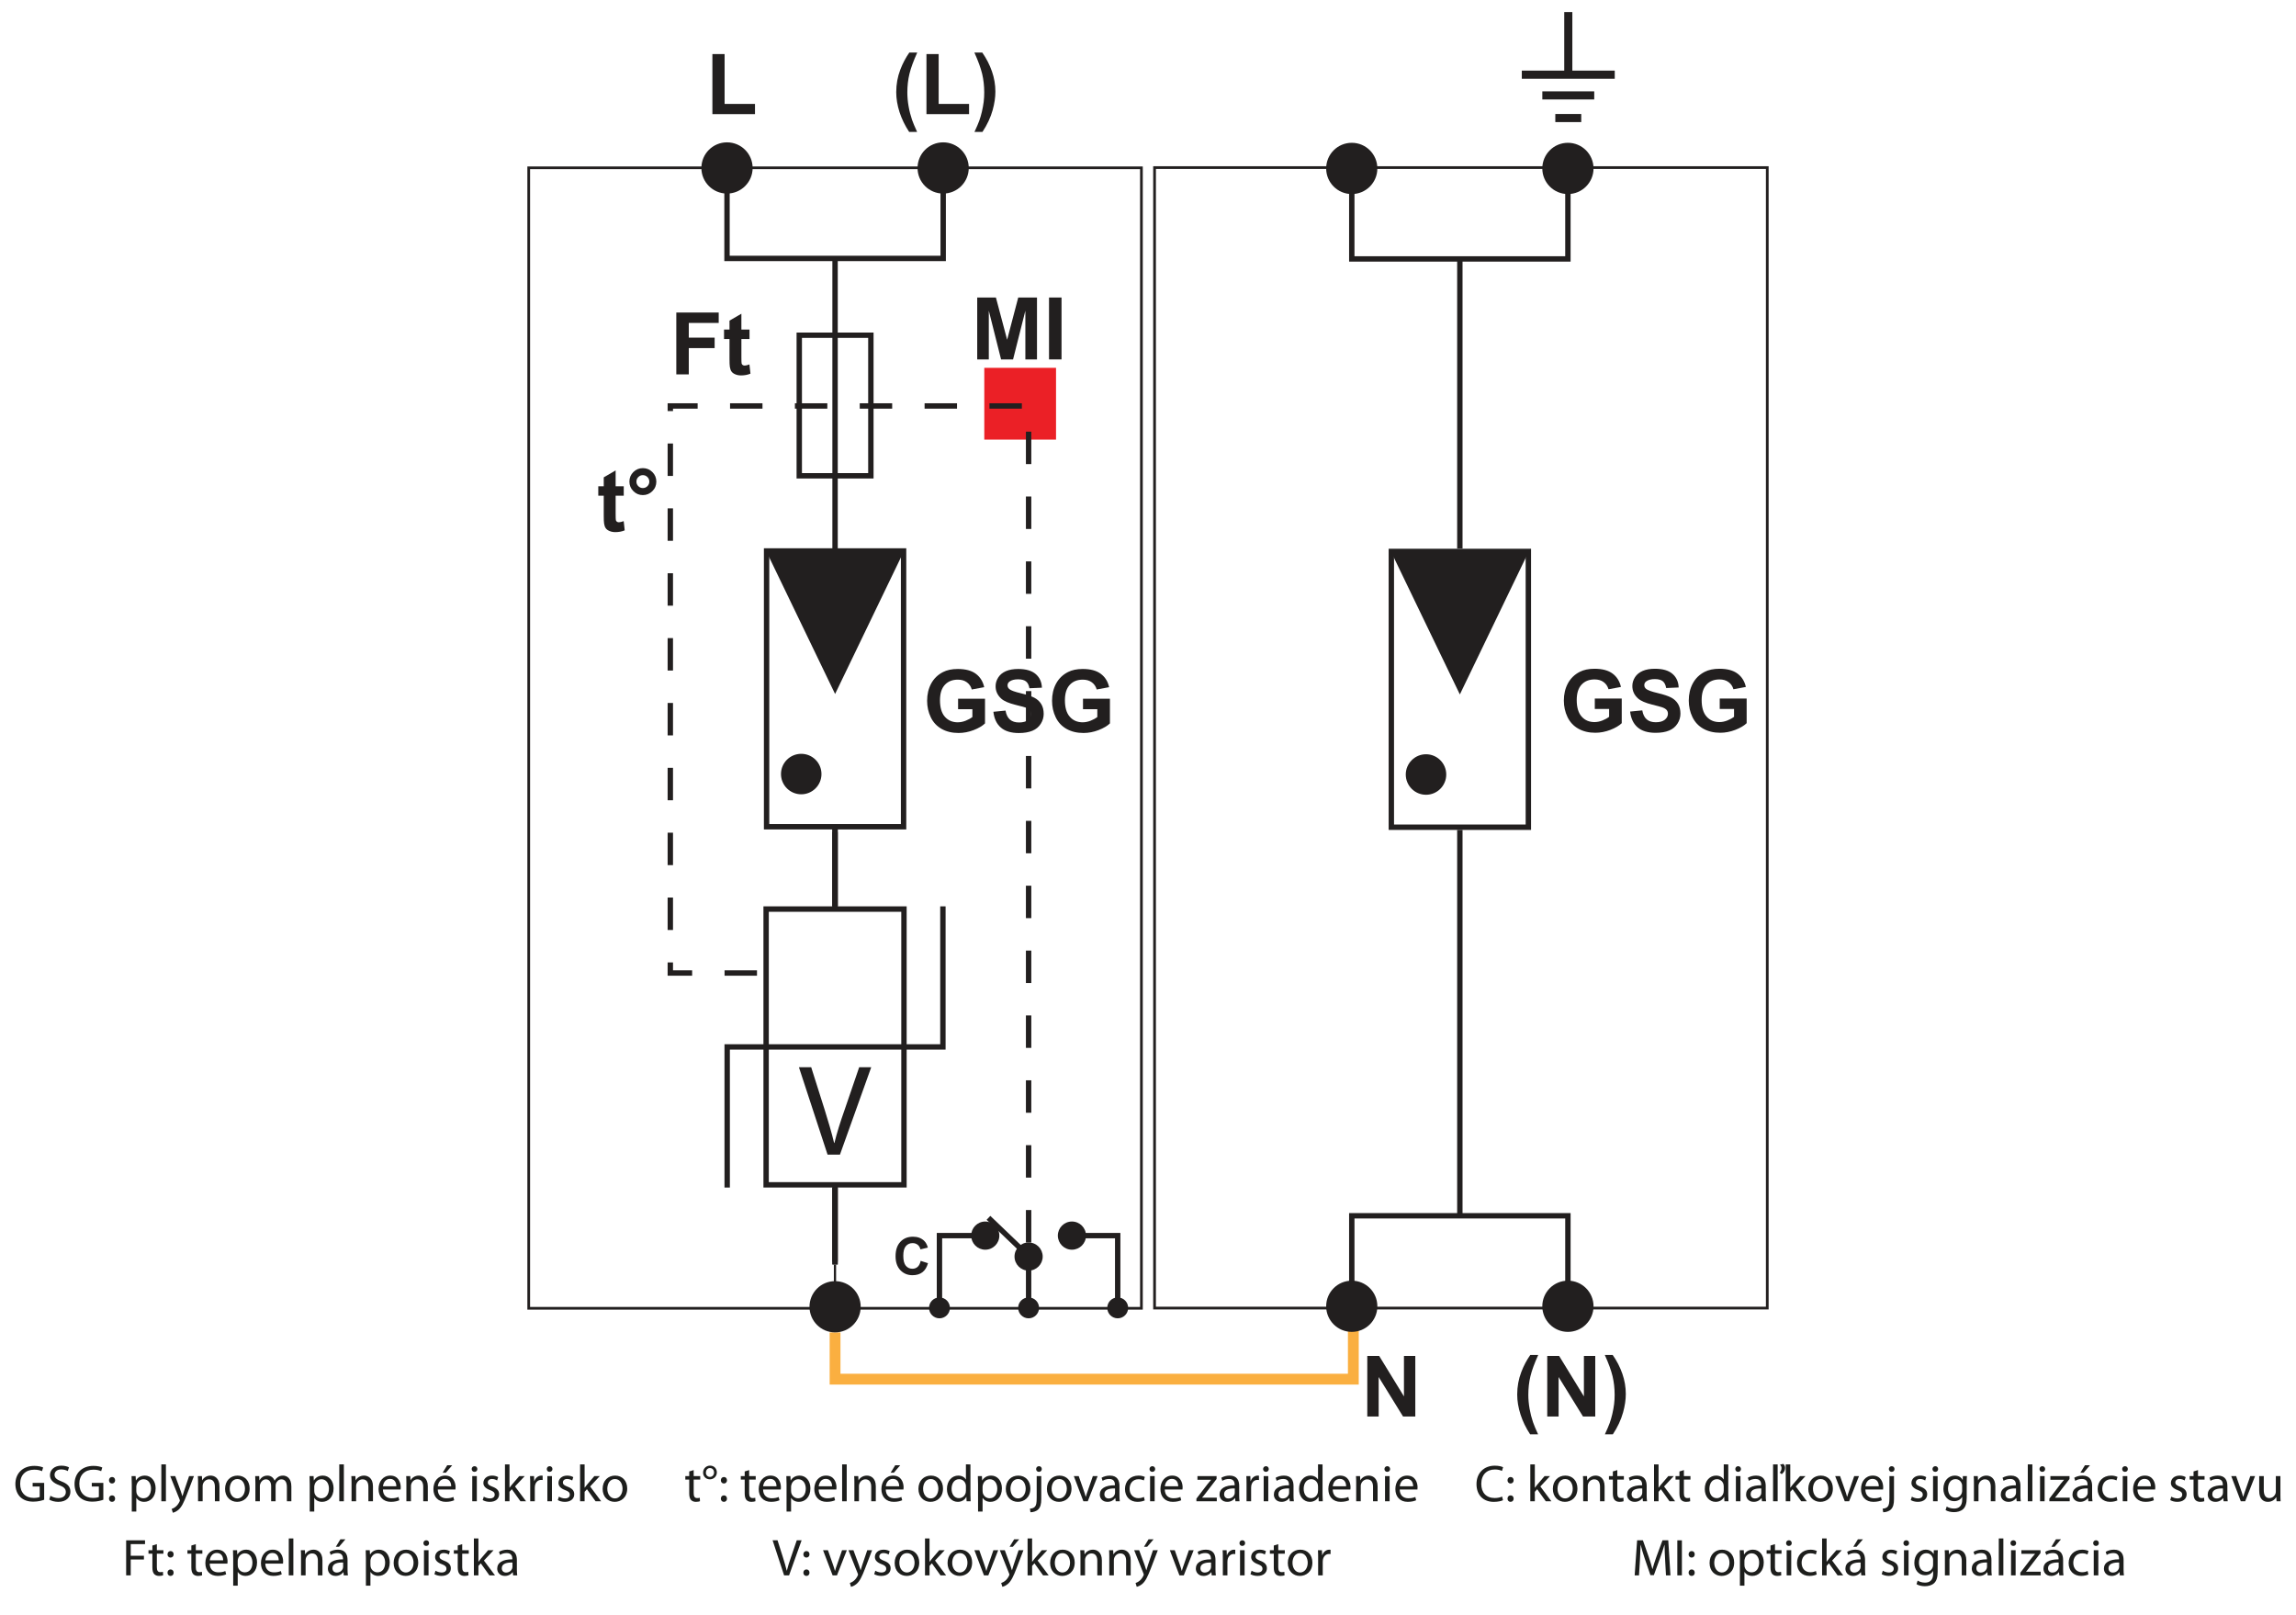 <?xml version="1.0" encoding="utf-8"?>
<!-- Generator: Adobe Illustrator 15.1.0, SVG Export Plug-In . SVG Version: 6.00 Build 0)  -->
<!DOCTYPE svg PUBLIC "-//W3C//DTD SVG 1.1//EN" "http://www.w3.org/Graphics/SVG/1.1/DTD/svg11.dtd">
<svg version="1.1" xmlns="http://www.w3.org/2000/svg" xmlns:xlink="http://www.w3.org/1999/xlink" x="0px" y="0px"
	 width="634.961px" height="446.457px" viewBox="0 0 634.961 446.457" enable-background="new 0 0 634.961 446.457"
	 xml:space="preserve">
<g id="Layer_2">
</g>
<g id="Layer_1">
</g>
<g id="Layer_3">
	<g>
		<g>
			<g>
				<polygon fill="#FAAF40" points="375.763,382.795 229.443,382.795 229.443,368.371 232.434,368.371 232.434,379.804 
					372.771,379.804 372.771,362.385 375.763,362.385 				"/>
			</g>
			<g>
				<path fill="#221F1F" d="M489.116,362.027h-170.2V45.96h170.2V362.027z M319.67,361.273h168.696V46.71H319.67V361.273z"/>
			</g>
			<g>
				<g>
					<path fill="#221F1F" d="M441.044,196.008v-2.884h7.451v6.818c-0.724,0.698-1.772,1.311-3.147,1.849
						c-1.373,0.529-2.77,0.797-4.171,0.797c-1.796,0-3.353-0.375-4.688-1.128c-1.328-0.75-2.331-1.824-2.999-3.22
						c-0.668-1.396-1.005-2.917-1.005-4.555c0-1.788,0.376-3.37,1.119-4.757c0.752-1.38,1.841-2.447,3.285-3.184
						c1.095-0.565,2.461-0.85,4.094-0.85c2.125,0,3.791,0.445,4.979,1.333c1.196,0.891,1.964,2.127,2.309,3.697l-3.436,0.638
						c-0.237-0.836-0.689-1.504-1.357-1.987c-0.667-0.491-1.494-0.729-2.494-0.729c-1.509,0-2.706,0.475-3.598,1.435
						c-0.896,0.958-1.341,2.379-1.341,4.257c0,2.031,0.452,3.56,1.357,4.573c0.905,1.018,2.085,1.526,3.552,1.526
						c0.72,0,1.451-0.146,2.18-0.431c0.72-0.284,1.35-0.629,1.87-1.026v-2.171H441.044z"/>
				</g>
				<g>
					<path fill="#221F1F" d="M450.811,196.729l3.36-0.329c0.198,1.134,0.611,1.961,1.233,2.491c0.614,0.53,1.451,0.79,2.503,0.79
						c1.111,0,1.947-0.237,2.513-0.704c0.568-0.469,0.845-1.021,0.845-1.65c0-0.405-0.114-0.75-0.354-1.035
						c-0.236-0.284-0.65-0.53-1.241-0.745c-0.404-0.138-1.327-0.384-2.771-0.745c-1.845-0.458-3.15-1.026-3.896-1.694
						c-1.052-0.944-1.578-2.086-1.578-3.443c0-0.867,0.25-1.689,0.743-2.448c0.49-0.759,1.204-1.336,2.132-1.733
						c0.936-0.4,2.056-0.591,3.374-0.591c2.15,0,3.759,0.467,4.849,1.41c1.09,0.944,1.658,2.194,1.711,3.767l-3.46,0.154
						c-0.143-0.875-0.459-1.512-0.949-1.896c-0.485-0.383-1.214-0.574-2.188-0.574c-1.004,0-1.785,0.199-2.354,0.613
						c-0.369,0.267-0.552,0.62-0.552,1.065c0,0.399,0.168,0.752,0.513,1.038c0.437,0.367,1.496,0.75,3.177,1.142
						c1.68,0.4,2.923,0.814,3.728,1.236c0.806,0.419,1.443,1.004,1.896,1.741c0.453,0.734,0.682,1.639,0.682,2.72
						c0,0.983-0.277,1.904-0.819,2.754c-0.548,0.861-1.313,1.496-2.31,1.913c-0.999,0.414-2.241,0.628-3.729,0.628
						c-2.162,0-3.82-0.507-4.977-1.503C451.724,200.103,451.033,198.646,450.811,196.729z"/>
				</g>
				<g>
					<path fill="#221F1F" d="M475.594,196.008v-2.884h7.446v6.818c-0.72,0.698-1.771,1.311-3.143,1.849
						c-1.374,0.529-2.77,0.797-4.175,0.797c-1.793,0-3.349-0.375-4.686-1.128c-1.326-0.75-2.332-1.824-2.999-3.22
						c-0.668-1.396-1.005-2.917-1.005-4.555c0-1.788,0.376-3.37,1.121-4.757c0.75-1.38,1.84-2.447,3.28-3.184
						c1.098-0.565,2.465-0.85,4.099-0.85c2.124,0,3.787,0.445,4.977,1.333c1.197,0.891,1.965,2.127,2.31,3.697l-3.438,0.638
						c-0.235-0.836-0.688-1.504-1.357-1.987c-0.668-0.491-1.495-0.729-2.49-0.729c-1.513,0-2.707,0.475-3.599,1.435
						c-0.897,0.958-1.341,2.379-1.341,4.257c0,2.031,0.452,3.56,1.357,4.573c0.904,1.018,2.086,1.526,3.551,1.526
						c0.721,0,1.449-0.146,2.177-0.431c0.721-0.284,1.35-0.629,1.874-1.026v-2.171H475.594z"/>
				</g>
			</g>
			<g>
				<defs>
					<rect id="SVGID_1_" x="384.033" y="151.719" width="39.379" height="77.731"/>
				</defs>
				<clipPath id="SVGID_2_">
					<use xlink:href="#SVGID_1_"  overflow="visible"/>
				</clipPath>
				<g clip-path="url(#SVGID_2_)">
					<path fill="#221F1F" d="M423.412,229.45h-39.379v-77.731h39.379V229.45z M385.521,227.963h36.402v-74.756h-36.402V227.963z"/>
				</g>
			</g>
			<g>
				<polyline fill="#221F1F" points="403.724,191.996 384.662,152.461 422.783,152.461 				"/>
			</g>
			<g>
				<path fill="#221F1F" d="M399.962,214.133c0,3.091-2.508,5.599-5.598,5.599c-3.091,0-5.599-2.508-5.599-5.599
					c0-3.084,2.508-5.601,5.599-5.601C397.454,208.533,399.962,211.049,399.962,214.133"/>
			</g>
			<g>
				<path fill="#221F1F" d="M380.909,46.564c0,3.913-3.159,7.088-7.072,7.088c-3.918,0-7.085-3.175-7.085-7.088
					c0-3.91,3.167-7.085,7.085-7.085C377.75,39.479,380.909,42.654,380.909,46.564"/>
			</g>
			<g>
				<path fill="#221F1F" d="M440.694,46.564c0,3.913-3.176,7.088-7.09,7.088c-3.911,0-7.079-3.175-7.079-7.088
					c0-3.91,3.168-7.085,7.079-7.085C437.519,39.479,440.694,42.654,440.694,46.564"/>
			</g>
			<g>
				<polygon fill="#221F1F" points="434.351,72.33 373.095,72.33 373.095,52.549 374.582,52.549 374.582,70.843 432.861,70.843 
					432.861,52.549 434.351,52.549 				"/>
			</g>
			<g>
				<defs>
					<rect id="SVGID_3_" x="402.978" y="229.45" width="1.488" height="106.681"/>
				</defs>
				<clipPath id="SVGID_4_">
					<use xlink:href="#SVGID_3_"  overflow="visible"/>
				</clipPath>
				<g clip-path="url(#SVGID_4_)">
					<rect x="402.763" y="229.45" fill="#221F1F" width="1.888" height="106.681"/>
				</g>
			</g>
			<g>
				<defs>
					<rect id="SVGID_5_" x="402.978" y="71.585" width="1.488" height="80.134"/>
				</defs>
				<clipPath id="SVGID_6_">
					<use xlink:href="#SVGID_5_"  overflow="visible"/>
				</clipPath>
				<g clip-path="url(#SVGID_6_)">
					<rect x="402.909" y="71.502" fill="#221F1F" width="1.625" height="80.131"/>
				</g>
			</g>
			<g>
				<path fill="#221F1F" d="M426.525,361.153c0-3.914,3.176-7.082,7.079-7.082c3.914,0,7.09,3.168,7.09,7.082
					c0,3.903-3.176,7.077-7.09,7.077C429.701,368.23,426.525,365.057,426.525,361.153"/>
			</g>
			<g>
				<path fill="#221F1F" d="M366.752,361.153c0-3.914,3.174-7.082,7.085-7.082c3.913,0,7.072,3.168,7.072,7.082
					c0,3.903-3.159,7.077-7.072,7.077C369.926,368.23,366.752,365.057,366.752,361.153"/>
			</g>
			<g>
				<polygon fill="#221F1F" points="434.351,355.167 432.861,355.167 432.861,336.873 374.582,336.873 374.582,355.167 
					373.095,355.167 373.095,335.387 434.351,335.387 				"/>
			</g>
			<g>
				<defs>
					<rect id="SVGID_7_" x="145.843" y="39.349" width="170.191" height="329.022"/>
				</defs>
				<clipPath id="SVGID_8_">
					<use xlink:href="#SVGID_7_"  overflow="visible"/>
				</clipPath>
				<g clip-path="url(#SVGID_8_)">
					<path fill="#221F1F" d="M316.042,362.088h-170.2V46.021h170.2V362.088z M146.594,361.334h168.695V46.771H146.594V361.334z"/>
				</g>
			</g>
			<g>
				<defs>
					<rect id="SVGID_9_" x="272.206" y="101.7" width="19.85" height="19.844"/>
				</defs>
				<clipPath id="SVGID_10_">
					<use xlink:href="#SVGID_9_"  overflow="visible"/>
				</clipPath>
				<g clip-path="url(#SVGID_10_)">
					<rect x="272.206" y="101.7" fill="#EB2026" width="19.841" height="19.844"/>
				</g>
			</g>
			<g>
				<g>
					<path fill="#221F1F" d="M187.033,103.509V86.397h11.727v2.892h-8.275v4.051h7.149v2.9h-7.149v7.27H187.033z"/>
				</g>
				<g>
					<path fill="#221F1F" d="M207.275,91.115v2.616h-2.241v4.995c0,1.012,0.024,1.603,0.063,1.771
						c0.044,0.16,0.138,0.298,0.29,0.414c0.154,0.108,0.339,0.16,0.552,0.16c0.309,0,0.745-0.108,1.319-0.314l0.284,2.546
						c-0.758,0.323-1.625,0.491-2.59,0.491c-0.591,0-1.128-0.1-1.595-0.298c-0.477-0.202-0.83-0.461-1.051-0.775
						c-0.224-0.314-0.379-0.737-0.461-1.275c-0.069-0.384-0.099-1.157-0.099-2.315v-5.4h-1.512v-2.616h1.512v-2.47l3.289-1.91v4.379
						H207.275z"/>
				</g>
			</g>
			<g>
				<g>
					<path fill="#221F1F" d="M172.498,134.438v2.616h-2.241v4.992c0,1.012,0.025,1.603,0.064,1.774
						c0.044,0.16,0.138,0.298,0.289,0.414c0.154,0.108,0.34,0.16,0.552,0.16c0.309,0,0.745-0.108,1.322-0.314l0.281,2.547
						c-0.758,0.323-1.625,0.491-2.59,0.491c-0.59,0-1.129-0.099-1.595-0.3c-0.477-0.199-0.83-0.458-1.051-0.773
						c-0.224-0.314-0.378-0.737-0.461-1.275c-0.069-0.383-0.1-1.159-0.1-2.315v-5.399h-1.512v-2.616h1.512v-2.47l3.289-1.912v4.382
						H172.498z"/>
				</g>
				<g>
					<path fill="#221F1F" d="M174.062,133.15c0-1.038,0.362-1.91,1.09-2.641c0.729-0.72,1.603-1.082,2.63-1.082
						c1.029,0,1.912,0.362,2.64,1.09c0.729,0.729,1.087,1.603,1.087,2.633c0,1.026-0.359,1.909-1.087,2.629
						c-0.728,0.729-1.611,1.099-2.64,1.099c-1.027,0-1.901-0.37-2.63-1.099C174.424,135.059,174.062,134.176,174.062,133.15z
						 M176.002,133.15c0,0.491,0.171,0.913,0.524,1.263c0.35,0.345,0.772,0.521,1.255,0.521c0.491,0,0.913-0.176,1.266-0.521
						c0.345-0.35,0.521-0.772,0.521-1.263c0-0.491-0.177-0.914-0.521-1.258c-0.353-0.353-0.775-0.53-1.266-0.53
						c-0.483,0-0.905,0.177-1.255,0.53C176.173,132.236,176.002,132.659,176.002,133.15z"/>
				</g>
			</g>
			<g>
				<g>
					<path fill="#221F1F" d="M270.249,99.368V82.255h5.171l3.104,11.674l3.069-11.674h5.187v17.113h-3.215V85.9l-3.399,13.468
						h-3.319L273.456,85.9v13.468H270.249z"/>
				</g>
				<g>
					<path fill="#221F1F" d="M290.108,99.368V82.255h3.459v17.113H290.108z"/>
				</g>
			</g>
			<g>
				<g>
					<path fill="#221F1F" d="M264.958,196.069v-2.884h7.447v6.818c-0.72,0.698-1.771,1.311-3.146,1.849
						c-1.371,0.529-2.768,0.797-4.172,0.797c-1.793,0-3.352-0.375-4.685-1.126c-1.327-0.753-2.334-1.827-3-3.223
						c-0.667-1.396-1.007-2.914-1.007-4.555c0-1.788,0.378-3.37,1.12-4.757c0.753-1.38,1.84-2.447,3.283-3.181
						c1.099-0.568,2.462-0.852,4.098-0.852c2.125,0,3.789,0.444,4.978,1.335c1.195,0.889,1.962,2.125,2.307,3.698l-3.435,0.635
						c-0.238-0.836-0.69-1.504-1.358-1.987c-0.667-0.491-1.496-0.729-2.492-0.729c-1.512,0-2.71,0.478-3.598,1.435
						c-0.897,0.96-1.344,2.378-1.344,4.258c0,2.033,0.452,3.559,1.357,4.572c0.905,1.018,2.086,1.526,3.551,1.526
						c0.723,0,1.452-0.146,2.18-0.431c0.72-0.284,1.35-0.629,1.871-1.026v-2.171H264.958z"/>
				</g>
				<g>
					<path fill="#221F1F" d="M274.723,196.789l3.357-0.329c0.199,1.135,0.615,1.962,1.236,2.492c0.612,0.529,1.449,0.792,2.5,0.792
						c1.112,0,1.948-0.24,2.517-0.707c0.565-0.469,0.844-1.021,0.844-1.65c0-0.405-0.116-0.75-0.354-1.035
						c-0.24-0.284-0.653-0.53-1.245-0.745c-0.405-0.138-1.327-0.383-2.767-0.743c-1.849-0.46-3.154-1.029-3.896-1.696
						c-1.051-0.944-1.581-2.086-1.581-3.443c0-0.867,0.253-1.686,0.744-2.448c0.491-0.759,1.203-1.333,2.13-1.733
						c0.938-0.397,2.057-0.59,3.378-0.59c2.146,0,3.758,0.468,4.846,1.413c1.09,0.941,1.658,2.193,1.71,3.763l-3.457,0.154
						c-0.146-0.875-0.461-1.512-0.952-1.895c-0.483-0.384-1.211-0.574-2.186-0.574c-1.007,0-1.788,0.199-2.356,0.613
						c-0.367,0.27-0.551,0.621-0.551,1.067c0,0.397,0.168,0.75,0.513,1.035c0.439,0.367,1.496,0.75,3.176,1.142
						c1.681,0.4,2.922,0.814,3.728,1.236c0.805,0.422,1.442,1.004,1.895,1.741s0.682,1.642,0.682,2.724
						c0,0.979-0.276,1.901-0.819,2.753c-0.546,0.858-1.314,1.496-2.31,1.91c-0.996,0.414-2.24,0.628-3.728,0.628
						c-2.164,0-3.819-0.507-4.978-1.503C275.633,200.167,274.943,198.707,274.723,196.789z"/>
				</g>
				<g>
					<path fill="#221F1F" d="M299.503,196.069v-2.884h7.45v6.818c-0.722,0.698-1.774,1.311-3.145,1.849
						c-1.375,0.529-2.77,0.797-4.172,0.797c-1.796,0-3.352-0.375-4.688-1.126c-1.327-0.753-2.332-1.827-2.999-3.223
						c-0.668-1.396-1.005-2.914-1.005-4.555c0-1.788,0.375-3.37,1.12-4.757c0.75-1.38,1.841-2.447,3.284-3.181
						c1.095-0.568,2.461-0.852,4.095-0.852c2.125,0,3.789,0.444,4.978,1.335c1.197,0.889,1.964,2.125,2.309,3.698l-3.435,0.635
						c-0.24-0.836-0.693-1.504-1.357-1.987c-0.668-0.491-1.499-0.729-2.495-0.729c-1.512,0-2.707,0.478-3.598,1.435
						c-0.896,0.96-1.341,2.378-1.341,4.258c0,2.033,0.453,3.559,1.358,4.572c0.905,1.018,2.086,1.526,3.551,1.526
						c0.721,0,1.449-0.146,2.177-0.431c0.723-0.284,1.352-0.629,1.874-1.026v-2.171H299.503z"/>
				</g>
			</g>
			<g>
				<rect x="230.193" y="71.447" fill="#221F1F" width="1.49" height="81.337"/>
			</g>
			<g>
				<defs>
					<rect id="SVGID_11_" x="220.293" y="71.447" width="21.307" height="81.337"/>
				</defs>
				<clipPath id="SVGID_12_">
					<use xlink:href="#SVGID_11_"  overflow="visible"/>
				</clipPath>
				<g clip-path="url(#SVGID_12_)">
					<path fill="#221F1F" d="M241.584,132.297h-21.291V91.935h21.291V132.297z M221.781,130.81h18.315V93.424h-18.315V130.81z"/>
				</g>
			</g>
			<g>
				<defs>
					<rect id="SVGID_13_" x="211.127" y="230.071" width="39.617" height="118.769"/>
				</defs>
				<clipPath id="SVGID_14_">
					<use xlink:href="#SVGID_13_"  overflow="visible"/>
				</clipPath>
				<g clip-path="url(#SVGID_14_)">
					<path fill="#221F1F" d="M250.736,328.322h-39.609v-77.733h39.609V328.322z M212.614,326.833h36.634v-74.754h-36.634V326.833z"
						/>
				</g>
			</g>
			<g>
				<rect x="230.188" y="230.071" fill="#221F1F" width="1.487" height="21.263"/>
			</g>
			<g>
				<rect x="230.188" y="327.577" fill="#221F1F" width="1.487" height="21.263"/>
			</g>
			<g>
				<polygon fill="#221F1F" points="201.845,328.322 200.358,328.322 200.358,288.706 260.018,288.706 260.018,250.583 
					261.505,250.583 261.505,290.191 201.845,290.191 				"/>
			</g>
			<g>
				<rect x="230.188" y="229.32" fill="#221F1F" width="1.487" height="21.263"/>
			</g>
			<g>
				<rect x="230.188" y="328.322" fill="#221F1F" width="1.487" height="21.263"/>
			</g>
			<g>
				<path fill="#221F1F" d="M228.861,319.218l-7.917-24.155h3.396l3.767,11.898c1.004,3.258,1.896,6.197,2.569,9.033h0.085
					c0.676-2.798,1.65-5.844,2.762-9.003l4.086-11.929h3.331l-8.645,24.155"/>
			</g>
			<g>
				<rect x="230.188" y="328.322" fill="#221F1F" width="1.487" height="21.263"/>
			</g>
			<g>
				<path fill="#221F1F" d="M231.675,250.583h-1.487V229.32h-18.931v-77.739h39.372v77.739h-18.953V250.583z M212.744,227.833
					h36.397v-74.765h-36.397V227.833z"/>
			</g>
			<g>
				<polyline fill="#221F1F" points="230.947,191.867 211.877,152.324 250.008,152.324 				"/>
			</g>
			<g>
				<path fill="#221F1F" d="M227.18,214.001c0,3.093-2.508,5.601-5.593,5.601c-3.099,0-5.606-2.508-5.606-5.601
					c0-3.09,2.508-5.59,5.606-5.59C224.672,208.411,227.18,210.911,227.18,214.001"/>
			</g>
			<g>
				<path fill="#221F1F" d="M208.142,46.435c0,3.913-3.176,7.08-7.086,7.08c-3.912,0-7.088-3.167-7.088-7.08
					s3.176-7.081,7.088-7.081C204.965,39.354,208.142,42.522,208.142,46.435"/>
			</g>
			<g>
				<path fill="#221F1F" d="M267.91,46.435c0,3.913-3.176,7.08-7.072,7.08c-3.921,0-7.089-3.167-7.089-7.08s3.168-7.081,7.089-7.081
					C264.733,39.354,267.91,42.522,267.91,46.435"/>
			</g>
			<g>
				<polygon fill="#221F1F" points="261.583,72.192 200.311,72.192 200.311,52.411 201.797,52.411 201.797,70.705 260.093,70.705 
					260.093,52.411 261.583,52.411 				"/>
			</g>
			<g>
				<defs>
					<rect id="SVGID_15_" x="230.193" y="349.585" width="1.496" height="11.59"/>
				</defs>
				<clipPath id="SVGID_16_">
					<use xlink:href="#SVGID_15_"  overflow="visible"/>
				</clipPath>
				<g clip-path="url(#SVGID_16_)">
					<rect x="230.607" y="349.615" fill="#221F1F" width="0.616" height="11.581"/>
				</g>
			</g>
			<g>
				<path fill="#221F1F" d="M238.027,361.282c0,3.918-3.176,7.089-7.088,7.089s-7.072-3.171-7.072-7.089
					c0-3.913,3.16-7.08,7.072-7.08S238.027,357.369,238.027,361.282"/>
			</g>
			<g>
				<polygon fill="#221F1F" points="309.845,361.588 308.355,361.588 308.355,342.359 297.563,342.359 297.563,340.872 
					309.845,340.872 				"/>
			</g>
			<g>
				<path fill="#221F1F" d="M292.547,341.613c0-2.154,1.749-3.896,3.896-3.896c2.15,0,3.896,1.741,3.896,3.896
					c0,2.149-1.746,3.897-3.896,3.897C294.296,345.511,292.547,343.763,292.547,341.613"/>
			</g>
			<g>
				<polygon fill="#221F1F" points="260.554,361.588 259.066,361.588 259.066,340.872 271.354,340.872 271.354,342.359 
					260.554,342.359 				"/>
			</g>
			<g>
				<path fill="#221F1F" d="M276.369,341.613c0-2.154-1.741-3.896-3.896-3.896c-2.141,0-3.896,1.741-3.896,3.896
					c0,2.149,1.755,3.897,3.896,3.897C274.628,345.511,276.369,343.763,276.369,341.613"/>
			</g>
			<g>
				<rect x="283.718" y="348.525" fill="#221F1F" width="1.49" height="13.063"/>
			</g>
			<g>
				<path fill="#221F1F" d="M284.463,343.51c2.141,0,3.896,1.741,3.896,3.896c0,2.147-1.755,3.891-3.896,3.891
					c-2.155,0-3.897-1.743-3.897-3.891C280.566,345.251,282.308,343.51,284.463,343.51"/>
			</g>
			<g>
				
					<rect x="271.042" y="341.279" transform="matrix(0.723 0.691 -0.691 0.723 313.736 -97.874)" fill="#221F1F" width="15.581" height="1.485"/>
			</g>
			<g>
				<g>
					<path fill="#221F1F" d="M254.616,348.595l2.02,0.643c-0.309,1.12-0.822,1.957-1.542,2.503c-0.72,0.544-1.633,0.819-2.74,0.819
						c-1.363,0-2.483-0.466-3.367-1.403c-0.882-0.936-1.318-2.208-1.318-3.828c0-1.716,0.436-3.043,1.327-3.995
						c0.883-0.944,2.047-1.418,3.49-1.418c1.258,0,2.276,0.367,3.068,1.112c0.466,0.444,0.819,1.073,1.048,1.9l-2.056,0.49
						c-0.121-0.533-0.375-0.956-0.758-1.266c-0.392-0.307-0.859-0.467-1.41-0.467c-0.759,0-1.382,0.276-1.857,0.827
						c-0.475,0.545-0.715,1.436-0.715,2.664c0,1.297,0.24,2.224,0.706,2.775c0.47,0.553,1.074,0.827,1.827,0.827
						c0.552,0,1.027-0.176,1.427-0.521C254.158,349.905,254.447,349.354,254.616,348.595z"/>
				</g>
			</g>
			<g>
				<path fill="#221F1F" d="M287.354,361.588c0,1.604-1.296,2.892-2.891,2.892c-1.595,0-2.892-1.288-2.892-2.892
					c0-1.595,1.297-2.883,2.892-2.883C286.058,358.705,287.354,359.993,287.354,361.588"/>
			</g>
			<g>
				<path fill="#221F1F" d="M262.7,361.588c0,1.604-1.294,2.892-2.891,2.892c-1.587,0-2.883-1.288-2.883-2.892
					c0-1.595,1.296-2.883,2.883-2.883C261.406,358.705,262.7,359.993,262.7,361.588"/>
			</g>
			<g>
				<path fill="#221F1F" d="M311.991,361.588c0,1.604-1.288,2.892-2.891,2.892c-1.595,0-2.884-1.288-2.884-2.892
					c0-1.595,1.289-2.883,2.884-2.883C310.703,358.705,311.991,359.993,311.991,361.588"/>
			</g>
			<g>
				<path fill="#221F1F" d="M285.208,343.51h-1.49v-8.968h1.49V343.51z M285.208,325.577h-1.49v-8.967h1.49V325.577z
					 M285.208,307.643h-1.49v-8.966h1.49V307.643z M285.208,289.71h-1.49v-8.968h1.49V289.71z M285.208,271.774h-1.49v-8.964h1.49
					V271.774z M209.347,269.757h-8.968v-1.486h8.968V269.757z M191.412,269.757h-6.78v-3.672h1.487v2.186h5.292V269.757z
					 M186.12,257.117h-1.487v-8.968h1.487V257.117z M285.208,253.842h-1.49v-8.968h1.49V253.842z M186.12,239.186h-1.487v-8.969
					h1.487V239.186z M285.208,235.91h-1.49v-8.968h1.49V235.91z M186.12,221.25h-1.487v-8.965h1.487V221.25z M285.208,217.975h-1.49
					v-8.965h1.49V217.975z M186.12,203.317h-1.487v-8.968h1.487V203.317z M285.208,200.042h-1.49v-8.968h1.49V200.042z
					 M186.12,185.385h-1.487v-8.967h1.487V185.385z M285.208,182.11h-1.49v-8.967h1.49V182.11z M186.12,167.45h-1.487v-8.965h1.487
					V167.45z M285.208,164.174h-1.49v-8.964h1.49V164.174z M186.12,149.518h-1.487v-8.968h1.487V149.518z M285.208,146.243h-1.49
					v-8.968h1.49V146.243z M186.12,131.585h-1.487v-8.967h1.487V131.585z M285.208,128.31h-1.49v-8.968h1.49V128.31z M186.12,113.65
					h-1.487v-2.155h8.3v1.487h-6.813V113.65z M282.597,112.982h-8.964v-1.487h8.964V112.982z M264.665,112.982h-8.968v-1.487h8.968
					V112.982z M246.732,112.982h-8.968v-1.487h8.968V112.982z M228.797,112.982h-8.965v-1.487h8.965V112.982z M210.865,112.982
					h-8.968v-1.487h8.968V112.982z"/>
			</g>
			<g>
				<rect x="432.593" y="3.335" fill="#221F1F" width="2.24" height="17.441"/>
			</g>
			<g>
				<defs>
					<rect id="SVGID_17_" x="420.858" y="3.335" width="25.702" height="30.412"/>
				</defs>
				<clipPath id="SVGID_18_">
					<use xlink:href="#SVGID_17_"  overflow="visible"/>
				</clipPath>
				<g clip-path="url(#SVGID_18_)">
					<rect x="420.858" y="19.526" fill="#221F1F" width="25.702" height="2.241"/>
				</g>
			</g>
			<g>
				<rect x="426.533" y="25.257" fill="#221F1F" width="14.353" height="2.241"/>
			</g>
			<g>
				<rect x="430.123" y="31.515" fill="#221F1F" width="7.172" height="2.24"/>
			</g>
			<g>
				<g>
					<path fill="#221F1F" d="M197.014,31.554V14.949h3.375v13.783h8.404v2.822H197.014z"/>
				</g>
				<g>
					<path fill="#221F1F" d="M253.628,36.471h-2.202c-1.165-1.758-2.048-3.581-2.663-5.477c-0.604-1.893-0.91-3.729-0.91-5.508
						c0-2.194,0.375-4.279,1.133-6.244c0.652-1.702,1.482-3.275,2.486-4.716h2.193c-1.042,2.31-1.765,4.271-2.155,5.891
						c-0.392,1.617-0.585,3.328-0.585,5.138c0,1.25,0.116,2.534,0.345,3.835c0.231,1.314,0.554,2.555,0.952,3.736
						C252.491,33.902,252.96,35.022,253.628,36.471z"/>
				</g>
				<g>
					<path fill="#221F1F" d="M256.213,31.554V14.949h3.375v13.783h8.407v2.822H256.213z"/>
				</g>
				<g>
					<path fill="#221F1F" d="M269.491,36.471c0.629-1.349,1.073-2.392,1.333-3.115c0.262-0.72,0.5-1.556,0.723-2.5
						c0.215-0.943,0.384-1.84,0.491-2.693c0.107-0.841,0.151-1.716,0.151-2.607c0-1.81-0.19-3.521-0.573-5.138
						c-0.392-1.619-1.107-3.581-2.15-5.891h2.18c1.15,1.642,2.039,3.375,2.677,5.207c0.637,1.834,0.952,3.697,0.952,5.584
						c0,1.589-0.246,3.297-0.753,5.116c-0.566,2.042-1.509,4.05-2.823,6.037H269.491z"/>
				</g>
			</g>
			<g>
				<g>
					<path fill="#221F1F" d="M378.125,391.625v-16.737h3.292l6.849,11.177v-11.177h3.138v16.737h-3.393l-6.739-10.916v10.916
						H378.125z"/>
				</g>
				<g>
					<path fill="#221F1F" d="M425.36,396.551h-2.202c-1.167-1.766-2.047-3.59-2.661-5.485c-0.604-1.894-0.913-3.728-0.913-5.5
						c0-2.202,0.377-4.287,1.136-6.252c0.651-1.703,1.479-3.275,2.484-4.707h2.195c-1.045,2.301-1.766,4.263-2.157,5.883
						c-0.39,1.616-0.582,3.327-0.582,5.146c0,1.242,0.115,2.525,0.345,3.836c0.23,1.305,0.551,2.555,0.951,3.728
						C424.224,393.982,424.693,395.094,425.36,396.551z"/>
				</g>
				<g>
					<path fill="#221F1F" d="M427.892,391.625v-16.737h3.292l6.848,11.177v-11.177h3.138v16.737h-3.391l-6.742-10.916v10.916
						H427.892z"/>
				</g>
				<g>
					<path fill="#221F1F" d="M443.831,396.551c0.629-1.357,1.073-2.401,1.332-3.124c0.263-0.72,0.501-1.557,0.724-2.499
						c0.213-0.943,0.384-1.84,0.489-2.685c0.107-0.851,0.154-1.72,0.154-2.608c0-1.818-0.191-3.529-0.575-5.146
						c-0.391-1.62-1.105-3.582-2.149-5.883h2.181c1.151,1.634,2.039,3.366,2.676,5.197c0.638,1.841,0.953,3.698,0.953,5.586
						c0,1.595-0.246,3.298-0.754,5.116c-0.568,2.041-1.509,4.059-2.822,6.045H443.831z"/>
				</g>
			</g>
		</g>
		<g>
			<rect fill="none" width="634.959" height="446.457"/>
			<g>
				<g>
					<path fill="#1D1E1C" d="M460.494,431.29c-0.07-1.352-0.158-2.99-0.158-4.184h-0.027c-0.346,1.121-0.734,2.344-1.223,3.68
						l-1.711,4.701h-0.947l-1.582-4.615c-0.459-1.379-0.834-2.615-1.105-3.766h-0.029c-0.029,1.207-0.102,2.816-0.188,4.283
						l-0.258,4.154h-1.193l0.676-9.688h1.596l1.652,4.686c0.402,1.193,0.719,2.256,0.977,3.264h0.029
						c0.26-0.979,0.604-2.043,1.035-3.264l1.725-4.686h1.596l0.604,9.688h-1.236L460.494,431.29z"/>
					<path fill="#1D1E1C" d="M465.131,425.856v9.688h-1.266v-9.688H465.131z"/>
					<path fill="#1D1E1C" d="M466.982,429.737c0-0.531,0.359-0.906,0.848-0.906c0.518,0,0.848,0.375,0.848,0.906
						c0,0.502-0.33,0.891-0.861,0.891C467.328,430.628,466.982,430.239,466.982,429.737z M466.982,434.812
						c0-0.533,0.359-0.906,0.848-0.906c0.518,0,0.848,0.373,0.848,0.906c0,0.502-0.33,0.891-0.861,0.891
						C467.328,435.702,466.982,435.313,466.982,434.812z"/>
					<path fill="#1D1E1C" d="M479.584,432.009c0,2.572-1.797,3.693-3.465,3.693c-1.869,0-3.334-1.381-3.334-3.58
						c0-2.313,1.537-3.68,3.449-3.68C478.232,428.442,479.584,429.896,479.584,432.009z M474.078,432.079
						c0,1.523,0.863,2.674,2.098,2.674c1.209,0,2.113-1.135,2.113-2.701c0-1.18-0.588-2.66-2.084-2.66
						C474.725,429.392,474.078,430.772,474.078,432.079z"/>
					<path fill="#1D1E1C" d="M481.174,430.858c0-0.891-0.027-1.609-0.057-2.271h1.121l0.072,1.193h0.027
						c0.504-0.848,1.338-1.338,2.473-1.338c1.697,0,2.961,1.424,2.961,3.523c0,2.5-1.537,3.736-3.176,3.736
						c-0.92,0-1.725-0.402-2.143-1.092h-0.029v3.779h-1.25V430.858z M482.424,432.712c0,0.188,0.016,0.359,0.059,0.518
						c0.23,0.877,0.992,1.48,1.896,1.48c1.338,0,2.113-1.092,2.113-2.688c0-1.381-0.732-2.572-2.07-2.572
						c-0.861,0-1.682,0.604-1.91,1.551c-0.043,0.158-0.088,0.346-0.088,0.504V432.712z"/>
					<path fill="#1D1E1C" d="M490.871,426.919v1.668h1.813v0.963h-1.813v3.752c0,0.863,0.244,1.352,0.949,1.352
						c0.346,0,0.547-0.029,0.732-0.086l0.059,0.963c-0.244,0.086-0.633,0.172-1.121,0.172c-0.59,0-1.064-0.201-1.365-0.531
						c-0.346-0.389-0.49-1.006-0.49-1.826v-3.795h-1.078v-0.963h1.078v-1.293L490.871,426.919z"/>
					<path fill="#1D1E1C" d="M495.51,426.632c0,0.432-0.301,0.777-0.805,0.777c-0.459,0-0.762-0.346-0.762-0.777
						s0.316-0.791,0.791-0.791C495.195,425.841,495.51,426.187,495.51,426.632z M494.102,435.544v-6.957h1.266v6.957H494.102z"/>
					<path fill="#1D1E1C" d="M502.422,435.3c-0.33,0.158-1.063,0.402-1.998,0.402c-2.098,0-3.463-1.424-3.463-3.551
						c0-2.141,1.465-3.709,3.736-3.709c0.748,0,1.408,0.188,1.754,0.375l-0.287,0.963c-0.303-0.158-0.777-0.33-1.467-0.33
						c-1.596,0-2.457,1.191-2.457,2.629c0,1.611,1.035,2.602,2.414,2.602c0.719,0,1.193-0.172,1.553-0.33L502.422,435.3z"/>
					<path fill="#1D1E1C" d="M505.15,431.778h0.027c0.174-0.244,0.402-0.547,0.604-0.791l2.057-2.4h1.508l-2.672,2.861l3.061,4.096
						h-1.553l-2.385-3.334l-0.646,0.719v2.615h-1.252v-10.205h1.252V431.778z"/>
					<path fill="#1D1E1C" d="M515.779,433.876c0,0.604,0.029,1.193,0.102,1.668h-1.135l-0.102-0.877h-0.043
						c-0.389,0.547-1.135,1.035-2.127,1.035c-1.408,0-2.127-0.992-2.127-1.998c0-1.682,1.494-2.602,4.182-2.588v-0.143
						c0-0.561-0.158-1.611-1.58-1.596c-0.662,0-1.338,0.186-1.826,0.518l-0.287-0.848c0.574-0.359,1.422-0.605,2.299-0.605
						c2.127,0,2.645,1.453,2.645,2.832V433.876z M514.559,431.993c-1.381-0.027-2.947,0.217-2.947,1.566
						c0,0.834,0.547,1.209,1.18,1.209c0.92,0,1.508-0.576,1.709-1.166c0.045-0.143,0.059-0.287,0.059-0.402V431.993z
						 M515.191,425.583l-1.754,2.055h-0.891l1.25-2.055H515.191z"/>
					<path fill="#1D1E1C" d="M520.689,434.265c0.389,0.23,1.049,0.488,1.682,0.488c0.906,0,1.336-0.445,1.336-1.035
						c0-0.604-0.359-0.92-1.279-1.264c-1.264-0.461-1.854-1.137-1.854-1.969c0-1.123,0.92-2.043,2.4-2.043
						c0.705,0,1.322,0.188,1.695,0.432l-0.301,0.92c-0.273-0.172-0.775-0.416-1.424-0.416c-0.746,0-1.148,0.432-1.148,0.949
						c0,0.574,0.402,0.832,1.307,1.191c1.193,0.447,1.826,1.051,1.826,2.084c0,1.236-0.963,2.1-2.588,2.1
						c-0.762,0-1.465-0.201-1.955-0.488L520.689,434.265z"/>
					<path fill="#1D1E1C" d="M527.957,426.632c0,0.432-0.301,0.777-0.805,0.777c-0.459,0-0.762-0.346-0.762-0.777
						s0.316-0.791,0.791-0.791C527.643,425.841,527.957,426.187,527.957,426.632z M526.549,435.544v-6.957h1.266v6.957H526.549z"/>
					<path fill="#1D1E1C" d="M535.861,434.522c0,1.611-0.33,2.574-0.992,3.191c-0.689,0.619-1.666,0.834-2.543,0.834
						c-0.834,0-1.754-0.201-2.314-0.574l0.316-0.979c0.459,0.303,1.178,0.561,2.041,0.561c1.293,0,2.242-0.676,2.242-2.443v-0.762
						h-0.029c-0.373,0.646-1.135,1.164-2.213,1.164c-1.725,0-2.961-1.465-2.961-3.393c0-2.355,1.537-3.68,3.146-3.68
						c1.209,0,1.855,0.619,2.172,1.193h0.027l0.043-1.049h1.121c-0.043,0.488-0.057,1.064-0.057,1.898V434.522z M534.596,431.333
						c0-0.217-0.014-0.402-0.07-0.561c-0.23-0.748-0.834-1.352-1.77-1.352c-1.207,0-2.068,1.02-2.068,2.631
						c0,1.365,0.703,2.5,2.055,2.5c0.791,0,1.494-0.488,1.754-1.293c0.072-0.217,0.1-0.461,0.1-0.676V431.333z"/>
					<path fill="#1D1E1C" d="M537.869,430.47c0-0.732-0.014-1.309-0.057-1.883h1.121l0.072,1.15h0.027
						c0.346-0.646,1.15-1.295,2.301-1.295c0.963,0,2.457,0.576,2.457,2.961v4.141h-1.264v-4.01c0-1.121-0.418-2.057-1.611-2.057
						c-0.818,0-1.465,0.59-1.695,1.295c-0.057,0.158-0.086,0.373-0.086,0.588v4.184h-1.266V430.47z"/>
					<path fill="#1D1E1C" d="M550.729,433.876c0,0.604,0.029,1.193,0.102,1.668h-1.135l-0.102-0.877h-0.043
						c-0.389,0.547-1.135,1.035-2.127,1.035c-1.408,0-2.127-0.992-2.127-1.998c0-1.682,1.494-2.602,4.182-2.588v-0.143
						c0-0.561-0.158-1.611-1.58-1.596c-0.662,0-1.338,0.186-1.826,0.518l-0.287-0.848c0.574-0.359,1.422-0.605,2.299-0.605
						c2.127,0,2.645,1.453,2.645,2.832V433.876z M549.508,431.993c-1.381-0.027-2.947,0.217-2.947,1.566
						c0,0.834,0.547,1.209,1.18,1.209c0.92,0,1.508-0.576,1.709-1.166c0.045-0.143,0.059-0.287,0.059-0.402V431.993z"/>
					<path fill="#1D1E1C" d="M552.766,425.339h1.266v10.205h-1.266V425.339z"/>
					<path fill="#1D1E1C" d="M557.564,426.632c0,0.432-0.301,0.777-0.805,0.777c-0.459,0-0.762-0.346-0.762-0.777
						s0.316-0.791,0.791-0.791C557.25,425.841,557.564,426.187,557.564,426.632z M556.156,435.544v-6.957h1.266v6.957H556.156z"/>
					<path fill="#1D1E1C" d="M558.727,434.812l3.135-4.098c0.316-0.387,0.604-0.719,0.92-1.092v-0.029h-3.766v-1.006h5.289v0.791
						l-3.105,4.039c-0.301,0.389-0.574,0.748-0.891,1.092v0.029h4.053v1.006h-5.635V434.812z"/>
					<path fill="#1D1E1C" d="M570.553,433.876c0,0.604,0.029,1.193,0.102,1.668h-1.135l-0.102-0.877h-0.043
						c-0.389,0.547-1.135,1.035-2.127,1.035c-1.408,0-2.127-0.992-2.127-1.998c0-1.682,1.494-2.602,4.182-2.588v-0.143
						c0-0.561-0.158-1.611-1.58-1.596c-0.662,0-1.338,0.186-1.826,0.518l-0.287-0.848c0.574-0.359,1.422-0.605,2.299-0.605
						c2.127,0,2.645,1.453,2.645,2.832V433.876z M569.332,431.993c-1.381-0.027-2.947,0.217-2.947,1.566
						c0,0.834,0.547,1.209,1.18,1.209c0.92,0,1.508-0.576,1.709-1.166c0.045-0.143,0.059-0.287,0.059-0.402V431.993z
						 M569.965,425.583l-1.754,2.055h-0.891l1.25-2.055H569.965z"/>
					<path fill="#1D1E1C" d="M577.549,435.3c-0.33,0.158-1.063,0.402-1.998,0.402c-2.098,0-3.463-1.424-3.463-3.551
						c0-2.141,1.465-3.709,3.736-3.709c0.748,0,1.408,0.188,1.754,0.375l-0.287,0.963c-0.303-0.158-0.777-0.33-1.467-0.33
						c-1.596,0-2.457,1.191-2.457,2.629c0,1.611,1.035,2.602,2.414,2.602c0.719,0,1.193-0.172,1.553-0.33L577.549,435.3z"/>
					<path fill="#1D1E1C" d="M580.434,426.632c0,0.432-0.301,0.777-0.805,0.777c-0.459,0-0.762-0.346-0.762-0.777
						s0.316-0.791,0.791-0.791C580.119,425.841,580.434,426.187,580.434,426.632z M579.025,435.544v-6.957h1.266v6.957H579.025z"/>
					<path fill="#1D1E1C" d="M587.273,433.876c0,0.604,0.029,1.193,0.102,1.668h-1.135l-0.102-0.877h-0.043
						c-0.389,0.547-1.135,1.035-2.127,1.035c-1.408,0-2.127-0.992-2.127-1.998c0-1.682,1.494-2.602,4.182-2.588v-0.143
						c0-0.561-0.158-1.611-1.58-1.596c-0.662,0-1.338,0.186-1.826,0.518l-0.287-0.848c0.574-0.359,1.422-0.605,2.299-0.605
						c2.127,0,2.645,1.453,2.645,2.832V433.876z M586.053,431.993c-1.381-0.027-2.947,0.217-2.947,1.566
						c0,0.834,0.547,1.209,1.18,1.209c0.92,0,1.508-0.576,1.709-1.166c0.045-0.143,0.059-0.287,0.059-0.402V431.993z"/>
				</g>
				<g>
					<path fill="#1D1E1C" d="M415.656,414.763c-0.445,0.23-1.379,0.461-2.559,0.461c-2.73,0-4.771-1.725-4.771-4.916
						c0-3.047,2.055-5.088,5.059-5.088c1.193,0,1.971,0.258,2.301,0.432l-0.316,1.02c-0.459-0.23-1.135-0.402-1.939-0.402
						c-2.271,0-3.781,1.451-3.781,3.996c0,2.387,1.365,3.895,3.709,3.895c0.775,0,1.553-0.158,2.055-0.402L415.656,414.763z"/>
					<path fill="#1D1E1C" d="M416.902,409.259c0-0.531,0.359-0.906,0.848-0.906c0.518,0,0.848,0.375,0.848,0.906
						c0,0.502-0.33,0.891-0.861,0.891C417.248,410.149,416.902,409.761,416.902,409.259z M416.902,414.333
						c0-0.533,0.359-0.906,0.848-0.906c0.518,0,0.848,0.373,0.848,0.906c0,0.502-0.33,0.891-0.861,0.891
						C417.248,415.224,416.902,414.835,416.902,414.333z"/>
					<path fill="#1D1E1C" d="M424.459,411.3h0.027c0.174-0.244,0.402-0.547,0.604-0.791l2.057-2.4h1.508l-2.672,2.861l3.061,4.096
						h-1.553l-2.385-3.334l-0.646,0.719v2.615h-1.252V404.86h1.252V411.3z"/>
					<path fill="#1D1E1C" d="M436.24,411.53c0,2.572-1.797,3.693-3.465,3.693c-1.869,0-3.334-1.381-3.334-3.58
						c0-2.313,1.537-3.68,3.449-3.68C434.889,407.964,436.24,409.417,436.24,411.53z M430.734,411.601
						c0,1.523,0.863,2.674,2.098,2.674c1.209,0,2.113-1.135,2.113-2.701c0-1.18-0.588-2.66-2.084-2.66
						C431.381,408.913,430.734,410.294,430.734,411.601z"/>
					<path fill="#1D1E1C" d="M437.83,409.991c0-0.732-0.014-1.309-0.057-1.883h1.121l0.072,1.15h0.027
						c0.346-0.646,1.15-1.295,2.301-1.295c0.963,0,2.457,0.576,2.457,2.963v4.139h-1.264v-4.01c0-1.121-0.418-2.057-1.611-2.057
						c-0.818,0-1.465,0.59-1.695,1.295c-0.057,0.158-0.086,0.373-0.086,0.588v4.184h-1.266V409.991z"/>
					<path fill="#1D1E1C" d="M447.27,406.44v1.668h1.813v0.963h-1.813v3.752c0,0.861,0.244,1.352,0.949,1.352
						c0.346,0,0.547-0.029,0.732-0.086l0.059,0.963c-0.244,0.086-0.633,0.172-1.121,0.172c-0.59,0-1.064-0.201-1.365-0.531
						c-0.346-0.389-0.49-1.008-0.49-1.826v-3.795h-1.078v-0.963h1.078v-1.293L447.27,406.44z"/>
					<path fill="#1D1E1C" d="M455.387,413.397c0,0.604,0.029,1.193,0.102,1.668h-1.135l-0.102-0.877h-0.043
						c-0.389,0.547-1.135,1.035-2.127,1.035c-1.408,0-2.127-0.992-2.127-1.998c0-1.682,1.494-2.602,4.182-2.588v-0.143
						c0-0.561-0.158-1.611-1.58-1.596c-0.662,0-1.338,0.188-1.826,0.518l-0.287-0.848c0.574-0.359,1.422-0.605,2.299-0.605
						c2.127,0,2.645,1.453,2.645,2.832V413.397z M454.166,411.515c-1.381-0.027-2.947,0.217-2.947,1.566
						c0,0.834,0.547,1.209,1.18,1.209c0.92,0,1.508-0.576,1.709-1.166c0.045-0.143,0.059-0.287,0.059-0.402V411.515z"/>
					<path fill="#1D1E1C" d="M458.674,411.3h0.029c0.174-0.244,0.402-0.547,0.604-0.791l2.057-2.4h1.508l-2.672,2.861l3.061,4.096
						h-1.553l-2.385-3.334l-0.648,0.719v2.615h-1.25V404.86h1.25V411.3z"/>
					<path fill="#1D1E1C" d="M465.684,406.44v1.668h1.813v0.963h-1.813v3.752c0,0.861,0.244,1.352,0.949,1.352
						c0.346,0,0.547-0.029,0.732-0.086l0.059,0.963c-0.244,0.086-0.633,0.172-1.121,0.172c-0.59,0-1.064-0.201-1.365-0.531
						c-0.346-0.389-0.49-1.008-0.49-1.826v-3.795h-1.078v-0.963h1.078v-1.293L465.684,406.44z"/>
					<path fill="#1D1E1C" d="M477.953,404.86v8.408c0,0.619,0.029,1.322,0.059,1.797h-1.123l-0.057-1.207h-0.043
						c-0.373,0.775-1.207,1.365-2.344,1.365c-1.682,0-2.988-1.424-2.988-3.535c-0.016-2.314,1.438-3.725,3.119-3.725
						c1.078,0,1.781,0.504,2.098,1.051h0.029v-4.154H477.953z M476.703,410.94c0-0.158-0.016-0.373-0.059-0.531
						c-0.186-0.791-0.877-1.453-1.824-1.453c-1.309,0-2.084,1.15-2.084,2.674c0,1.408,0.703,2.572,2.055,2.572
						c0.848,0,1.625-0.574,1.854-1.508c0.043-0.174,0.059-0.346,0.059-0.547V410.94z"/>
					<path fill="#1D1E1C" d="M481.469,406.153c0,0.432-0.301,0.777-0.805,0.777c-0.459,0-0.762-0.346-0.762-0.777
						s0.316-0.791,0.791-0.791C481.154,405.362,481.469,405.708,481.469,406.153z M480.061,415.065v-6.957h1.266v6.957H480.061z"/>
					<path fill="#1D1E1C" d="M488.309,413.397c0,0.604,0.029,1.193,0.102,1.668h-1.135l-0.102-0.877h-0.043
						c-0.389,0.547-1.135,1.035-2.127,1.035c-1.408,0-2.127-0.992-2.127-1.998c0-1.682,1.494-2.602,4.182-2.588v-0.143
						c0-0.561-0.158-1.611-1.58-1.596c-0.662,0-1.338,0.188-1.826,0.518l-0.287-0.848c0.574-0.359,1.422-0.605,2.299-0.605
						c2.127,0,2.645,1.453,2.645,2.832V413.397z M487.088,411.515c-1.381-0.027-2.947,0.217-2.947,1.566
						c0,0.834,0.547,1.209,1.18,1.209c0.92,0,1.508-0.576,1.709-1.166c0.045-0.143,0.059-0.287,0.059-0.402V411.515z"/>
					<path fill="#1D1E1C" d="M490.346,404.86h1.266v10.205h-1.266V404.86z M492.186,407.146c0.217-0.273,0.504-0.689,0.504-1.279
						c0-0.359-0.201-0.719-0.432-0.934l0.891-0.201c0.26,0.158,0.518,0.574,0.518,1.078c0,1.049-0.719,1.566-0.934,1.752
						L492.186,407.146z"/>
					<path fill="#1D1E1C" d="M495.1,411.3h0.029c0.174-0.244,0.402-0.547,0.604-0.791l2.057-2.4h1.508l-2.672,2.861l3.061,4.096
						h-1.553l-2.385-3.334l-0.648,0.719v2.615h-1.25V404.86h1.25V411.3z"/>
					<path fill="#1D1E1C" d="M506.883,411.53c0,2.572-1.797,3.693-3.465,3.693c-1.869,0-3.334-1.381-3.334-3.58
						c0-2.313,1.537-3.68,3.449-3.68C505.531,407.964,506.883,409.417,506.883,411.53z M501.377,411.601
						c0,1.523,0.863,2.674,2.098,2.674c1.209,0,2.113-1.135,2.113-2.701c0-1.18-0.588-2.66-2.084-2.66
						C502.023,408.913,501.377,410.294,501.377,411.601z"/>
					<path fill="#1D1E1C" d="M508.873,408.108l1.367,3.895c0.229,0.648,0.416,1.223,0.561,1.797h0.043
						c0.158-0.574,0.359-1.148,0.588-1.797l1.352-3.895h1.322l-2.73,6.957h-1.207l-2.645-6.957H508.873z"/>
					<path fill="#1D1E1C" d="M515.871,411.817c0.029,1.711,1.107,2.414,2.385,2.414c0.906,0,1.467-0.158,1.928-0.359l0.229,0.906
						c-0.445,0.201-1.221,0.445-2.328,0.445c-2.141,0-3.42-1.424-3.42-3.521c0-2.1,1.236-3.738,3.262-3.738
						c2.285,0,2.875,1.984,2.875,3.264c0,0.26-0.014,0.445-0.043,0.59H515.871z M519.58,410.911
						c0.014-0.791-0.332-2.041-1.754-2.041c-1.295,0-1.84,1.164-1.941,2.041H519.58z"/>
					<path fill="#1D1E1C" d="M520.652,417.106c0.59-0.043,1.078-0.201,1.381-0.547c0.346-0.387,0.488-0.934,0.488-2.602v-5.85h1.266
						v6.34c0,1.35-0.217,2.227-0.834,2.859c-0.561,0.561-1.48,0.791-2.156,0.791L520.652,417.106z M523.93,406.153
						c0,0.418-0.287,0.777-0.805,0.777c-0.459,0-0.762-0.359-0.762-0.777c0-0.432,0.316-0.791,0.791-0.791
						S523.93,405.722,523.93,406.153z"/>
					<path fill="#1D1E1C" d="M528.727,413.786c0.389,0.23,1.049,0.488,1.682,0.488c0.906,0,1.336-0.445,1.336-1.035
						c0-0.604-0.359-0.92-1.279-1.264c-1.264-0.461-1.854-1.137-1.854-1.971c0-1.121,0.92-2.041,2.4-2.041
						c0.705,0,1.322,0.188,1.695,0.432l-0.301,0.92c-0.273-0.172-0.775-0.416-1.424-0.416c-0.746,0-1.148,0.432-1.148,0.949
						c0,0.574,0.402,0.832,1.307,1.191c1.193,0.447,1.826,1.051,1.826,2.084c0,1.236-0.963,2.1-2.588,2.1
						c-0.762,0-1.465-0.201-1.955-0.488L528.727,413.786z"/>
					<path fill="#1D1E1C" d="M535.994,406.153c0,0.432-0.301,0.777-0.805,0.777c-0.459,0-0.762-0.346-0.762-0.777
						s0.316-0.791,0.791-0.791C535.68,405.362,535.994,405.708,535.994,406.153z M534.586,415.065v-6.957h1.266v6.957H534.586z"/>
					<path fill="#1D1E1C" d="M543.898,414.044c0,1.611-0.33,2.574-0.992,3.191c-0.689,0.619-1.666,0.834-2.543,0.834
						c-0.834,0-1.754-0.201-2.314-0.574l0.316-0.979c0.459,0.303,1.178,0.561,2.041,0.561c1.293,0,2.242-0.676,2.242-2.443v-0.762
						h-0.029c-0.373,0.646-1.135,1.164-2.213,1.164c-1.725,0-2.961-1.465-2.961-3.393c0-2.355,1.537-3.68,3.146-3.68
						c1.209,0,1.855,0.619,2.172,1.193h0.027l0.043-1.049h1.121c-0.043,0.488-0.057,1.064-0.057,1.896V414.044z M542.633,410.854
						c0-0.217-0.014-0.402-0.07-0.561c-0.23-0.748-0.834-1.352-1.77-1.352c-1.207,0-2.068,1.02-2.068,2.631
						c0,1.365,0.703,2.5,2.055,2.5c0.791,0,1.494-0.488,1.754-1.293c0.072-0.217,0.1-0.461,0.1-0.676V410.854z"/>
					<path fill="#1D1E1C" d="M545.891,409.991c0-0.732-0.014-1.309-0.057-1.883h1.121l0.072,1.15h0.027
						c0.346-0.646,1.15-1.295,2.301-1.295c0.963,0,2.457,0.576,2.457,2.963v4.139h-1.264v-4.01c0-1.121-0.418-2.057-1.611-2.057
						c-0.818,0-1.465,0.59-1.695,1.295c-0.057,0.158-0.086,0.373-0.086,0.588v4.184h-1.266V409.991z"/>
					<path fill="#1D1E1C" d="M558.75,413.397c0,0.604,0.029,1.193,0.102,1.668h-1.135l-0.102-0.877h-0.043
						c-0.389,0.547-1.135,1.035-2.127,1.035c-1.408,0-2.127-0.992-2.127-1.998c0-1.682,1.494-2.602,4.182-2.588v-0.143
						c0-0.561-0.158-1.611-1.58-1.596c-0.662,0-1.338,0.188-1.826,0.518l-0.287-0.848c0.574-0.359,1.422-0.605,2.299-0.605
						c2.127,0,2.645,1.453,2.645,2.832V413.397z M557.529,411.515c-1.381-0.027-2.947,0.217-2.947,1.566
						c0,0.834,0.547,1.209,1.18,1.209c0.92,0,1.508-0.576,1.709-1.166c0.045-0.143,0.059-0.287,0.059-0.402V411.515z"/>
					<path fill="#1D1E1C" d="M560.787,404.86h1.266v10.205h-1.266V404.86z"/>
					<path fill="#1D1E1C" d="M565.586,406.153c0,0.432-0.301,0.777-0.805,0.777c-0.459,0-0.762-0.346-0.762-0.777
						s0.316-0.791,0.791-0.791C565.271,405.362,565.586,405.708,565.586,406.153z M564.178,415.065v-6.957h1.266v6.957H564.178z"/>
					<path fill="#1D1E1C" d="M566.748,414.333l3.135-4.098c0.316-0.387,0.604-0.719,0.92-1.092v-0.029h-3.766v-1.006h5.289v0.791
						l-3.105,4.039c-0.301,0.389-0.574,0.746-0.891,1.092v0.029h4.053v1.006h-5.635V414.333z"/>
					<path fill="#1D1E1C" d="M578.574,413.397c0,0.604,0.029,1.193,0.102,1.668h-1.135l-0.102-0.877h-0.043
						c-0.389,0.547-1.135,1.035-2.127,1.035c-1.408,0-2.127-0.992-2.127-1.998c0-1.682,1.494-2.602,4.182-2.588v-0.143
						c0-0.561-0.158-1.611-1.58-1.596c-0.662,0-1.338,0.188-1.826,0.518l-0.287-0.848c0.574-0.359,1.422-0.605,2.299-0.605
						c2.127,0,2.645,1.453,2.645,2.832V413.397z M577.354,411.515c-1.381-0.027-2.947,0.217-2.947,1.566
						c0,0.834,0.547,1.209,1.18,1.209c0.92,0,1.508-0.576,1.709-1.166c0.045-0.143,0.059-0.287,0.059-0.402V411.515z
						 M577.986,405.104l-1.754,2.055h-0.891l1.25-2.055H577.986z"/>
					<path fill="#1D1E1C" d="M585.57,414.821c-0.33,0.158-1.063,0.402-1.998,0.402c-2.098,0-3.463-1.424-3.463-3.551
						c0-2.141,1.465-3.709,3.736-3.709c0.748,0,1.408,0.188,1.754,0.375l-0.287,0.963c-0.303-0.158-0.777-0.33-1.467-0.33
						c-1.596,0-2.457,1.191-2.457,2.629c0,1.611,1.035,2.602,2.414,2.602c0.719,0,1.193-0.172,1.553-0.33L585.57,414.821z"/>
					<path fill="#1D1E1C" d="M588.455,406.153c0,0.432-0.301,0.777-0.805,0.777c-0.459,0-0.762-0.346-0.762-0.777
						s0.316-0.791,0.791-0.791C588.141,405.362,588.455,405.708,588.455,406.153z M587.047,415.065v-6.957h1.266v6.957H587.047z"/>
					<path fill="#1D1E1C" d="M591.113,411.817c0.029,1.711,1.107,2.414,2.385,2.414c0.906,0,1.467-0.158,1.928-0.359l0.229,0.906
						c-0.445,0.201-1.221,0.445-2.328,0.445c-2.141,0-3.42-1.424-3.42-3.521c0-2.1,1.236-3.738,3.262-3.738
						c2.285,0,2.875,1.984,2.875,3.264c0,0.26-0.014,0.445-0.043,0.59H591.113z M594.822,410.911
						c0.014-0.791-0.332-2.041-1.754-2.041c-1.295,0-1.84,1.164-1.941,2.041H594.822z"/>
					<path fill="#1D1E1C" d="M600.479,413.786c0.389,0.23,1.049,0.488,1.682,0.488c0.906,0,1.336-0.445,1.336-1.035
						c0-0.604-0.359-0.92-1.279-1.264c-1.264-0.461-1.854-1.137-1.854-1.971c0-1.121,0.92-2.041,2.4-2.041
						c0.705,0,1.322,0.188,1.695,0.432l-0.301,0.92c-0.273-0.172-0.775-0.416-1.424-0.416c-0.746,0-1.148,0.432-1.148,0.949
						c0,0.574,0.402,0.832,1.307,1.191c1.193,0.447,1.826,1.051,1.826,2.084c0,1.236-0.963,2.1-2.588,2.1
						c-0.762,0-1.465-0.201-1.955-0.488L600.479,413.786z"/>
					<path fill="#1D1E1C" d="M607.861,406.44v1.668h1.813v0.963h-1.813v3.752c0,0.861,0.244,1.352,0.949,1.352
						c0.346,0,0.547-0.029,0.732-0.086l0.059,0.963c-0.244,0.086-0.633,0.172-1.121,0.172c-0.59,0-1.064-0.201-1.365-0.531
						c-0.346-0.389-0.49-1.008-0.49-1.826v-3.795h-1.078v-0.963h1.078v-1.293L607.861,406.44z"/>
					<path fill="#1D1E1C" d="M615.979,413.397c0,0.604,0.029,1.193,0.102,1.668h-1.135l-0.102-0.877h-0.043
						c-0.389,0.547-1.135,1.035-2.127,1.035c-1.408,0-2.127-0.992-2.127-1.998c0-1.682,1.494-2.602,4.182-2.588v-0.143
						c0-0.561-0.158-1.611-1.58-1.596c-0.662,0-1.338,0.188-1.826,0.518l-0.287-0.848c0.574-0.359,1.422-0.605,2.299-0.605
						c2.127,0,2.645,1.453,2.645,2.832V413.397z M614.758,411.515c-1.381-0.027-2.947,0.217-2.947,1.566
						c0,0.834,0.547,1.209,1.18,1.209c0.92,0,1.508-0.576,1.709-1.166c0.045-0.143,0.059-0.287,0.059-0.402V411.515z"/>
					<path fill="#1D1E1C" d="M618.404,408.108l1.367,3.895c0.229,0.648,0.416,1.223,0.561,1.797h0.043
						c0.158-0.574,0.359-1.148,0.588-1.797l1.352-3.895h1.322l-2.73,6.957h-1.207l-2.645-6.957H618.404z"/>
					<path fill="#1D1E1C" d="M630.648,413.153c0,0.734,0.014,1.365,0.057,1.912h-1.121l-0.072-1.135h-0.027
						c-0.316,0.561-1.064,1.293-2.301,1.293c-1.092,0-2.4-0.617-2.4-3.047v-4.068h1.266v3.838c0,1.322,0.416,2.229,1.553,2.229
						c0.848,0,1.438-0.59,1.666-1.164c0.072-0.174,0.115-0.402,0.115-0.648v-4.254h1.266V413.153z"/>
				</g>
			</g>
			<g>
				<g>
					<path fill="#1D1E1C" d="M216.842,435.544l-3.177-9.688h1.365l1.51,4.771c0.402,1.309,0.762,2.486,1.035,3.623h0.028
						c0.273-1.121,0.661-2.344,1.106-3.609l1.639-4.785h1.337l-3.464,9.688H216.842z"/>
					<path fill="#1D1E1C" d="M222.17,429.737c0-0.531,0.359-0.906,0.848-0.906c0.518,0,0.849,0.375,0.849,0.906
						c0,0.502-0.331,0.891-0.862,0.891C222.515,430.628,222.17,430.239,222.17,429.737z M222.17,434.812
						c0-0.533,0.359-0.906,0.848-0.906c0.518,0,0.849,0.373,0.849,0.906c0,0.502-0.331,0.891-0.862,0.891
						C222.515,435.702,222.17,435.313,222.17,434.812z"/>
					<path fill="#1D1E1C" d="M228.965,428.587l1.365,3.895c0.23,0.648,0.417,1.223,0.561,1.797h0.043
						c0.158-0.574,0.359-1.148,0.59-1.797l1.351-3.895h1.323l-2.731,6.957h-1.207l-2.646-6.957H228.965z"/>
					<path fill="#1D1E1C" d="M236.017,428.587l1.51,4.111c0.173,0.459,0.345,1.006,0.46,1.422h0.028
						c0.13-0.416,0.273-0.947,0.446-1.451l1.38-4.082h1.337l-1.897,4.959c-0.906,2.387-1.524,3.594-2.387,4.355
						c-0.632,0.531-1.235,0.748-1.552,0.805l-0.316-1.049c0.316-0.102,0.733-0.303,1.106-0.619c0.345-0.271,0.762-0.762,1.063-1.408
						c0.058-0.129,0.101-0.23,0.101-0.301c0-0.072-0.028-0.174-0.101-0.332l-2.559-6.41H236.017z"/>
					<path fill="#1D1E1C" d="M242.064,434.265c0.388,0.23,1.049,0.488,1.682,0.488c0.905,0,1.337-0.445,1.337-1.035
						c0-0.604-0.359-0.92-1.279-1.264c-1.265-0.461-1.854-1.137-1.854-1.969c0-1.123,0.92-2.043,2.4-2.043
						c0.704,0,1.322,0.188,1.696,0.432l-0.302,0.92c-0.273-0.172-0.776-0.416-1.423-0.416c-0.748,0-1.15,0.432-1.15,0.949
						c0,0.574,0.402,0.832,1.309,1.191c1.192,0.447,1.825,1.051,1.825,2.084c0,1.236-0.963,2.1-2.588,2.1
						c-0.762,0-1.466-0.201-1.954-0.488L242.064,434.265z"/>
					<path fill="#1D1E1C" d="M254.221,432.009c0,2.572-1.797,3.693-3.464,3.693c-1.868,0-3.335-1.381-3.335-3.58
						c0-2.313,1.538-3.68,3.45-3.68C252.87,428.442,254.221,429.896,254.221,432.009z M248.716,432.079
						c0,1.523,0.862,2.674,2.099,2.674c1.207,0,2.113-1.135,2.113-2.701c0-1.18-0.59-2.66-2.085-2.66
						C249.362,429.392,248.716,430.772,248.716,432.079z"/>
					<path fill="#1D1E1C" d="M257.062,431.778h0.028c0.173-0.244,0.403-0.547,0.604-0.791l2.055-2.4h1.51l-2.674,2.861l3.062,4.096
						h-1.552l-2.387-3.334l-0.646,0.719v2.615h-1.251v-10.205h1.251V431.778z"/>
					<path fill="#1D1E1C" d="M268.844,432.009c0,2.572-1.797,3.693-3.464,3.693c-1.868,0-3.335-1.381-3.335-3.58
						c0-2.313,1.538-3.68,3.45-3.68C267.493,428.442,268.844,429.896,268.844,432.009z M263.339,432.079
						c0,1.523,0.862,2.674,2.099,2.674c1.207,0,2.113-1.135,2.113-2.701c0-1.18-0.59-2.66-2.085-2.66
						C263.985,429.392,263.339,430.772,263.339,432.079z"/>
					<path fill="#1D1E1C" d="M270.822,428.587l1.365,3.895c0.23,0.648,0.417,1.223,0.561,1.797h0.043
						c0.158-0.574,0.359-1.148,0.59-1.797l1.351-3.895h1.323l-2.731,6.957h-1.207l-2.646-6.957H270.822z"/>
					<path fill="#1D1E1C" d="M277.874,428.587l1.51,4.111c0.173,0.459,0.345,1.006,0.46,1.422h0.028
						c0.13-0.416,0.273-0.947,0.446-1.451l1.38-4.082h1.337l-1.897,4.959c-0.906,2.387-1.524,3.594-2.387,4.355
						c-0.632,0.531-1.235,0.748-1.552,0.805l-0.316-1.049c0.316-0.102,0.733-0.303,1.106-0.619c0.345-0.271,0.762-0.762,1.063-1.408
						c0.058-0.129,0.101-0.23,0.101-0.301c0-0.072-0.028-0.174-0.101-0.332l-2.559-6.41H277.874z M281.856,425.583l-1.754,2.055
						h-0.892l1.251-2.055H281.856z"/>
					<path fill="#1D1E1C" d="M285.431,431.778h0.028c0.173-0.244,0.403-0.547,0.604-0.791l2.055-2.4h1.51l-2.674,2.861l3.062,4.096
						h-1.552l-2.387-3.334l-0.646,0.719v2.615h-1.251v-10.205h1.251V431.778z"/>
					<path fill="#1D1E1C" d="M297.213,432.009c0,2.572-1.797,3.693-3.464,3.693c-1.868,0-3.335-1.381-3.335-3.58
						c0-2.313,1.538-3.68,3.45-3.68C295.862,428.442,297.213,429.896,297.213,432.009z M291.708,432.079
						c0,1.523,0.862,2.674,2.099,2.674c1.207,0,2.113-1.135,2.113-2.701c0-1.18-0.59-2.66-2.085-2.66
						C292.354,429.392,291.708,430.772,291.708,432.079z"/>
					<path fill="#1D1E1C" d="M298.803,430.47c0-0.732-0.014-1.309-0.057-1.883h1.121l0.071,1.15h0.029
						c0.345-0.646,1.149-1.295,2.3-1.295c0.963,0,2.458,0.576,2.458,2.961v4.141h-1.266v-4.01c0-1.121-0.417-2.057-1.609-2.057
						c-0.819,0-1.466,0.59-1.696,1.295c-0.058,0.158-0.086,0.373-0.086,0.588v4.184h-1.266V430.47z"/>
					<path fill="#1D1E1C" d="M306.775,430.47c0-0.732-0.014-1.309-0.057-1.883h1.121l0.071,1.15h0.029
						c0.345-0.646,1.149-1.295,2.3-1.295c0.963,0,2.458,0.576,2.458,2.961v4.141h-1.266v-4.01c0-1.121-0.417-2.057-1.609-2.057
						c-0.819,0-1.466,0.59-1.696,1.295c-0.058,0.158-0.086,0.373-0.086,0.588v4.184h-1.266V430.47z"/>
					<path fill="#1D1E1C" d="M315.036,428.587l1.509,4.111c0.174,0.459,0.346,1.006,0.461,1.422h0.029
						c0.129-0.416,0.273-0.947,0.445-1.451l1.38-4.082h1.338l-1.898,4.959c-0.905,2.387-1.524,3.594-2.386,4.355
						c-0.633,0.531-1.236,0.748-1.553,0.805l-0.316-1.049c0.316-0.102,0.733-0.303,1.106-0.619c0.345-0.271,0.763-0.762,1.063-1.408
						c0.059-0.129,0.102-0.23,0.102-0.301c0-0.072-0.029-0.174-0.102-0.332l-2.559-6.41H315.036z M319.019,425.583l-1.755,2.055
						h-0.891l1.25-2.055H319.019z"/>
					<path fill="#1D1E1C" d="M324.876,428.587l1.367,3.895c0.229,0.648,0.416,1.223,0.561,1.797h0.043
						c0.158-0.574,0.359-1.148,0.588-1.797l1.352-3.895h1.322l-2.73,6.957h-1.207l-2.645-6.957H324.876z"/>
					<path fill="#1D1E1C" d="M336.142,433.876c0,0.604,0.029,1.193,0.102,1.668h-1.135l-0.102-0.877h-0.043
						c-0.389,0.547-1.135,1.035-2.127,1.035c-1.408,0-2.127-0.992-2.127-1.998c0-1.682,1.494-2.602,4.182-2.588v-0.143
						c0-0.561-0.158-1.611-1.58-1.596c-0.662,0-1.338,0.186-1.826,0.518l-0.287-0.848c0.574-0.359,1.422-0.605,2.299-0.605
						c2.127,0,2.645,1.453,2.645,2.832V433.876z M334.921,431.993c-1.381-0.027-2.947,0.217-2.947,1.566
						c0,0.834,0.547,1.209,1.18,1.209c0.92,0,1.508-0.576,1.709-1.166c0.045-0.143,0.059-0.287,0.059-0.402V431.993z"/>
					<path fill="#1D1E1C" d="M338.178,430.757c0-0.818-0.014-1.523-0.057-2.17h1.105l0.059,1.381h0.043
						c0.316-0.936,1.092-1.525,1.939-1.525c0.131,0,0.23,0.016,0.346,0.029v1.193c-0.129-0.029-0.258-0.029-0.432-0.029
						c-0.891,0-1.523,0.662-1.695,1.611c-0.029,0.172-0.043,0.387-0.043,0.588v3.709h-1.266V430.757z"/>
					<path fill="#1D1E1C" d="M344.34,426.632c0,0.432-0.301,0.777-0.805,0.777c-0.459,0-0.762-0.346-0.762-0.777
						s0.316-0.791,0.791-0.791C344.025,425.841,344.34,426.187,344.34,426.632z M342.932,435.544v-6.957h1.266v6.957H342.932z"/>
					<path fill="#1D1E1C" d="M346.121,434.265c0.389,0.23,1.049,0.488,1.682,0.488c0.906,0,1.336-0.445,1.336-1.035
						c0-0.604-0.359-0.92-1.279-1.264c-1.264-0.461-1.854-1.137-1.854-1.969c0-1.123,0.92-2.043,2.4-2.043
						c0.705,0,1.322,0.188,1.695,0.432l-0.301,0.92c-0.273-0.172-0.775-0.416-1.424-0.416c-0.746,0-1.148,0.432-1.148,0.949
						c0,0.574,0.402,0.832,1.307,1.191c1.193,0.447,1.826,1.051,1.826,2.084c0,1.236-0.963,2.1-2.588,2.1
						c-0.762,0-1.465-0.201-1.955-0.488L346.121,434.265z"/>
					<path fill="#1D1E1C" d="M353.504,426.919v1.668h1.813v0.963h-1.813v3.752c0,0.863,0.244,1.352,0.949,1.352
						c0.346,0,0.547-0.029,0.732-0.086l0.059,0.963c-0.244,0.086-0.633,0.172-1.121,0.172c-0.59,0-1.064-0.201-1.365-0.531
						c-0.346-0.389-0.49-1.006-0.49-1.826v-3.795h-1.078v-0.963h1.078v-1.293L353.504,426.919z"/>
					<path fill="#1D1E1C" d="M362.945,432.009c0,2.572-1.797,3.693-3.465,3.693c-1.869,0-3.334-1.381-3.334-3.58
						c0-2.313,1.537-3.68,3.449-3.68C361.594,428.442,362.945,429.896,362.945,432.009z M357.439,432.079
						c0,1.523,0.863,2.674,2.098,2.674c1.209,0,2.113-1.135,2.113-2.701c0-1.18-0.588-2.66-2.084-2.66
						C358.086,429.392,357.439,430.772,357.439,432.079z"/>
					<path fill="#1D1E1C" d="M364.535,430.757c0-0.818-0.014-1.523-0.057-2.17h1.105l0.059,1.381h0.043
						c0.316-0.936,1.092-1.525,1.941-1.525c0.129,0,0.229,0.016,0.344,0.029v1.193c-0.129-0.029-0.258-0.029-0.432-0.029
						c-0.891,0-1.523,0.662-1.695,1.611c-0.029,0.172-0.043,0.387-0.043,0.588v3.709h-1.266V430.757z"/>
				</g>
				<g>
					<path fill="#1D1E1C" d="M191.841,406.44v1.668h1.811v0.963h-1.811v3.752c0,0.861,0.244,1.352,0.948,1.352
						c0.345,0,0.546-0.029,0.733-0.086l0.058,0.963c-0.245,0.086-0.633,0.172-1.121,0.172c-0.59,0-1.064-0.201-1.366-0.531
						c-0.345-0.389-0.488-1.008-0.488-1.826v-3.795h-1.078v-0.963h1.078v-1.293L191.841,406.44z"/>
					<path fill="#1D1E1C" d="M198.248,407.073c0,1.164-0.934,1.926-1.926,1.926c-1.121,0-1.883-0.848-1.883-1.854
						c0-1.107,0.848-1.941,1.926-1.941C197.544,405.204,198.248,406.097,198.248,407.073z M195.216,407.146
						c0,0.662,0.474,1.178,1.121,1.178c0.661,0,1.136-0.531,1.136-1.234c0-0.533-0.316-1.209-1.15-1.209
						C195.589,405.88,195.216,406.528,195.216,407.146z"/>
					<path fill="#1D1E1C" d="M199.352,409.259c0-0.531,0.359-0.906,0.848-0.906c0.518,0,0.849,0.375,0.849,0.906
						c0,0.502-0.331,0.891-0.862,0.891C199.696,410.149,199.352,409.761,199.352,409.259z M199.352,414.333
						c0-0.533,0.359-0.906,0.848-0.906c0.518,0,0.849,0.373,0.849,0.906c0,0.502-0.331,0.891-0.862,0.891
						C199.696,415.224,199.352,414.835,199.352,414.333z"/>
					<path fill="#1D1E1C" d="M207.182,406.44v1.668h1.811v0.963h-1.811v3.752c0,0.861,0.244,1.352,0.948,1.352
						c0.345,0,0.546-0.029,0.733-0.086l0.058,0.963c-0.245,0.086-0.633,0.172-1.121,0.172c-0.59,0-1.064-0.201-1.366-0.531
						c-0.345-0.389-0.488-1.008-0.488-1.826v-3.795h-1.078v-0.963h1.078v-1.293L207.182,406.44z"/>
					<path fill="#1D1E1C" d="M211.031,411.817c0.028,1.711,1.106,2.414,2.386,2.414c0.905,0,1.466-0.158,1.926-0.359l0.23,0.906
						c-0.445,0.201-1.222,0.445-2.329,0.445c-2.142,0-3.421-1.424-3.421-3.521c0-2.1,1.236-3.738,3.263-3.738
						c2.286,0,2.875,1.984,2.875,3.264c0,0.26-0.014,0.445-0.043,0.59H211.031z M214.739,410.911
						c0.015-0.791-0.33-2.041-1.754-2.041c-1.293,0-1.84,1.164-1.94,2.041H214.739z"/>
					<path fill="#1D1E1C" d="M217.522,410.38c0-0.891-0.028-1.609-0.057-2.271h1.121l0.071,1.193h0.029
						c0.503-0.848,1.337-1.338,2.472-1.338c1.696,0,2.961,1.424,2.961,3.523c0,2.5-1.538,3.736-3.176,3.736
						c-0.92,0-1.726-0.402-2.143-1.092h-0.028v3.779h-1.251V410.38z M218.773,412.233c0,0.188,0.015,0.359,0.058,0.518
						c0.229,0.877,0.991,1.48,1.897,1.48c1.337,0,2.112-1.092,2.112-2.688c0-1.381-0.732-2.572-2.069-2.572
						c-0.862,0-1.682,0.604-1.912,1.551c-0.043,0.158-0.086,0.346-0.086,0.504V412.233z"/>
					<path fill="#1D1E1C" d="M226.4,411.817c0.028,1.711,1.106,2.414,2.386,2.414c0.905,0,1.466-0.158,1.926-0.359l0.23,0.906
						c-0.445,0.201-1.222,0.445-2.329,0.445c-2.142,0-3.421-1.424-3.421-3.521c0-2.1,1.236-3.738,3.263-3.738
						c2.286,0,2.875,1.984,2.875,3.264c0,0.26-0.014,0.445-0.043,0.59H226.4z M230.108,410.911c0.015-0.791-0.33-2.041-1.754-2.041
						c-1.293,0-1.84,1.164-1.94,2.041H230.108z"/>
					<path fill="#1D1E1C" d="M232.892,404.86h1.266v10.205h-1.266V404.86z"/>
					<path fill="#1D1E1C" d="M236.281,409.991c0-0.732-0.014-1.309-0.057-1.883h1.121l0.071,1.15h0.029
						c0.345-0.646,1.149-1.295,2.3-1.295c0.963,0,2.458,0.576,2.458,2.963v4.139h-1.266v-4.01c0-1.121-0.417-2.057-1.609-2.057
						c-0.819,0-1.466,0.59-1.696,1.295c-0.058,0.158-0.086,0.373-0.086,0.588v4.184h-1.266V409.991z"/>
					<path fill="#1D1E1C" d="M244.959,411.817c0.028,1.711,1.106,2.414,2.386,2.414c0.905,0,1.466-0.158,1.926-0.359l0.23,0.906
						c-0.445,0.201-1.222,0.445-2.329,0.445c-2.142,0-3.421-1.424-3.421-3.521c0-2.1,1.236-3.738,3.263-3.738
						c2.286,0,2.875,1.984,2.875,3.264c0,0.26-0.014,0.445-0.043,0.59H244.959z M248.667,410.911
						c0.015-0.791-0.33-2.041-1.754-2.041c-1.293,0-1.84,1.164-1.94,2.041H248.667z M248.955,405.104l-1.754,2.055h-0.892
						l1.265-2.055H248.955z"/>
					<path fill="#1D1E1C" d="M260.791,411.53c0,2.572-1.797,3.693-3.464,3.693c-1.868,0-3.335-1.381-3.335-3.58
						c0-2.313,1.538-3.68,3.45-3.68C259.44,407.964,260.791,409.417,260.791,411.53z M255.286,411.601
						c0,1.523,0.862,2.674,2.099,2.674c1.207,0,2.113-1.135,2.113-2.701c0-1.18-0.59-2.66-2.085-2.66
						C255.933,408.913,255.286,410.294,255.286,411.601z"/>
					<path fill="#1D1E1C" d="M268.375,404.86v8.408c0,0.619,0.029,1.322,0.058,1.797h-1.121l-0.058-1.207h-0.043
						c-0.374,0.775-1.207,1.365-2.343,1.365c-1.682,0-2.99-1.424-2.99-3.535c-0.014-2.314,1.438-3.725,3.119-3.725
						c1.078,0,1.782,0.504,2.099,1.051h0.029v-4.154H268.375z M267.125,410.94c0-0.158-0.015-0.373-0.058-0.531
						c-0.188-0.791-0.877-1.453-1.825-1.453c-1.309,0-2.085,1.15-2.085,2.674c0,1.408,0.704,2.572,2.056,2.572
						c0.848,0,1.624-0.574,1.854-1.508c0.043-0.174,0.058-0.346,0.058-0.547V410.94z"/>
					<path fill="#1D1E1C" d="M270.482,410.38c0-0.891-0.028-1.609-0.057-2.271h1.121l0.071,1.193h0.029
						c0.503-0.848,1.337-1.338,2.472-1.338c1.696,0,2.961,1.424,2.961,3.523c0,2.5-1.538,3.736-3.176,3.736
						c-0.92,0-1.726-0.402-2.143-1.092h-0.028v3.779h-1.251V410.38z M271.733,412.233c0,0.188,0.015,0.359,0.058,0.518
						c0.229,0.877,0.991,1.48,1.897,1.48c1.337,0,2.112-1.092,2.112-2.688c0-1.381-0.732-2.572-2.069-2.572
						c-0.862,0-1.682,0.604-1.912,1.551c-0.043,0.158-0.086,0.346-0.086,0.504V412.233z"/>
					<path fill="#1D1E1C" d="M284.951,411.53c0,2.572-1.797,3.693-3.464,3.693c-1.868,0-3.335-1.381-3.335-3.58
						c0-2.313,1.538-3.68,3.45-3.68C283.601,407.964,284.951,409.417,284.951,411.53z M279.446,411.601
						c0,1.523,0.862,2.674,2.099,2.674c1.207,0,2.113-1.135,2.113-2.701c0-1.18-0.59-2.66-2.085-2.66
						C280.093,408.913,279.446,410.294,279.446,411.601z"/>
					<path fill="#1D1E1C" d="M284.831,417.106c0.589-0.043,1.078-0.201,1.38-0.547c0.345-0.387,0.488-0.934,0.488-2.602v-5.85h1.266
						v6.34c0,1.35-0.216,2.227-0.834,2.859c-0.561,0.561-1.48,0.791-2.156,0.791L284.831,417.106z M288.108,406.153
						c0,0.418-0.288,0.777-0.805,0.777c-0.46,0-0.763-0.359-0.763-0.777c0-0.432,0.316-0.791,0.791-0.791
						S288.108,405.722,288.108,406.153z"/>
					<path fill="#1D1E1C" d="M296.327,411.53c0,2.572-1.797,3.693-3.464,3.693c-1.868,0-3.335-1.381-3.335-3.58
						c0-2.313,1.538-3.68,3.45-3.68C294.977,407.964,296.327,409.417,296.327,411.53z M290.822,411.601
						c0,1.523,0.862,2.674,2.099,2.674c1.207,0,2.113-1.135,2.113-2.701c0-1.18-0.59-2.66-2.085-2.66
						C291.469,408.913,290.822,410.294,290.822,411.601z"/>
					<path fill="#1D1E1C" d="M298.32,408.108l1.365,3.895c0.23,0.648,0.417,1.223,0.561,1.797h0.043
						c0.158-0.574,0.359-1.148,0.59-1.797l1.351-3.895h1.323l-2.731,6.957h-1.207l-2.646-6.957H298.32z"/>
					<path fill="#1D1E1C" d="M309.584,413.397c0,0.604,0.028,1.193,0.101,1.668h-1.136l-0.101-0.877h-0.043
						c-0.388,0.547-1.136,1.035-2.127,1.035c-1.409,0-2.128-0.992-2.128-1.998c0-1.682,1.495-2.602,4.183-2.588v-0.143
						c0-0.561-0.158-1.611-1.581-1.596c-0.661,0-1.337,0.188-1.825,0.518l-0.287-0.848c0.574-0.359,1.423-0.605,2.3-0.605
						c2.127,0,2.645,1.453,2.645,2.832V413.397z M308.362,411.515c-1.38-0.027-2.947,0.217-2.947,1.566
						c0,0.834,0.547,1.209,1.179,1.209c0.92,0,1.51-0.576,1.711-1.166c0.043-0.143,0.058-0.287,0.058-0.402V411.515z"/>
					<path fill="#1D1E1C" d="M316.58,414.821c-0.332,0.158-1.064,0.402-1.998,0.402c-2.099,0-3.465-1.424-3.465-3.551
						c0-2.141,1.467-3.709,3.737-3.709c0.748,0,1.409,0.188,1.753,0.375l-0.287,0.963c-0.301-0.158-0.775-0.33-1.466-0.33
						c-1.596,0-2.458,1.191-2.458,2.629c0,1.611,1.035,2.602,2.415,2.602c0.719,0,1.192-0.172,1.552-0.33L316.58,414.821z"/>
					<path fill="#1D1E1C" d="M319.466,406.153c0,0.432-0.301,0.777-0.805,0.777c-0.459,0-0.762-0.346-0.762-0.777
						s0.316-0.791,0.791-0.791C319.151,405.362,319.466,405.708,319.466,406.153z M318.058,415.065v-6.957h1.266v6.957H318.058z"/>
					<path fill="#1D1E1C" d="M322.124,411.817c0.029,1.711,1.107,2.414,2.387,2.414c0.904,0,1.465-0.158,1.926-0.359l0.229,0.906
						c-0.445,0.201-1.221,0.445-2.328,0.445c-2.141,0-3.42-1.424-3.42-3.521c0-2.1,1.236-3.738,3.262-3.738
						c2.285,0,2.875,1.984,2.875,3.264c0,0.26-0.014,0.445-0.043,0.59H322.124z M325.833,410.911
						c0.014-0.791-0.332-2.041-1.754-2.041c-1.295,0-1.84,1.164-1.941,2.041H325.833z"/>
					<path fill="#1D1E1C" d="M330.87,414.333l3.135-4.098c0.316-0.387,0.604-0.719,0.92-1.092v-0.029h-3.766v-1.006h5.289v0.791
						l-3.105,4.039c-0.301,0.389-0.574,0.746-0.891,1.092v0.029h4.053v1.006h-5.635V414.333z"/>
					<path fill="#1D1E1C" d="M342.695,413.397c0,0.604,0.029,1.193,0.102,1.668h-1.135l-0.102-0.877h-0.043
						c-0.389,0.547-1.135,1.035-2.127,1.035c-1.408,0-2.127-0.992-2.127-1.998c0-1.682,1.494-2.602,4.182-2.588v-0.143
						c0-0.561-0.158-1.611-1.58-1.596c-0.662,0-1.338,0.188-1.826,0.518l-0.287-0.848c0.574-0.359,1.422-0.605,2.299-0.605
						c2.127,0,2.645,1.453,2.645,2.832V413.397z M341.475,411.515c-1.381-0.027-2.947,0.217-2.947,1.566
						c0,0.834,0.547,1.209,1.18,1.209c0.92,0,1.508-0.576,1.709-1.166c0.045-0.143,0.059-0.287,0.059-0.402V411.515z"/>
					<path fill="#1D1E1C" d="M344.732,410.278c0-0.818-0.014-1.523-0.057-2.17h1.105l0.059,1.381h0.043
						c0.316-0.936,1.092-1.525,1.939-1.525c0.131,0,0.23,0.016,0.346,0.029v1.193c-0.129-0.029-0.258-0.029-0.432-0.029
						c-0.891,0-1.523,0.662-1.695,1.611c-0.029,0.172-0.043,0.387-0.043,0.588v3.709h-1.266V410.278z"/>
					<path fill="#1D1E1C" d="M350.881,406.153c0,0.432-0.301,0.777-0.805,0.777c-0.459,0-0.762-0.346-0.762-0.777
						s0.316-0.791,0.791-0.791C350.566,405.362,350.881,405.708,350.881,406.153z M349.473,415.065v-6.957h1.266v6.957H349.473z"/>
					<path fill="#1D1E1C" d="M357.721,413.397c0,0.604,0.029,1.193,0.102,1.668h-1.135l-0.102-0.877h-0.043
						c-0.389,0.547-1.135,1.035-2.127,1.035c-1.408,0-2.127-0.992-2.127-1.998c0-1.682,1.494-2.602,4.182-2.588v-0.143
						c0-0.561-0.158-1.611-1.58-1.596c-0.662,0-1.338,0.188-1.826,0.518l-0.287-0.848c0.574-0.359,1.422-0.605,2.299-0.605
						c2.127,0,2.645,1.453,2.645,2.832V413.397z M356.5,411.515c-1.381-0.027-2.947,0.217-2.947,1.566
						c0,0.834,0.547,1.209,1.18,1.209c0.92,0,1.508-0.576,1.709-1.166c0.045-0.143,0.059-0.287,0.059-0.402V411.515z"/>
					<path fill="#1D1E1C" d="M365.752,404.86v8.408c0,0.619,0.029,1.322,0.059,1.797h-1.121l-0.059-1.207h-0.043
						c-0.373,0.775-1.207,1.365-2.344,1.365c-1.682,0-2.988-1.424-2.988-3.535c-0.016-2.314,1.438-3.725,3.119-3.725
						c1.078,0,1.781,0.504,2.098,1.051h0.029v-4.154H365.752z M364.502,410.94c0-0.158-0.016-0.373-0.059-0.531
						c-0.186-0.791-0.877-1.453-1.824-1.453c-1.309,0-2.084,1.15-2.084,2.674c0,1.408,0.703,2.572,2.055,2.572
						c0.848,0,1.625-0.574,1.854-1.508c0.043-0.174,0.059-0.346,0.059-0.547V410.94z"/>
					<path fill="#1D1E1C" d="M368.564,411.817c0.029,1.711,1.107,2.414,2.387,2.414c0.904,0,1.465-0.158,1.926-0.359l0.229,0.906
						c-0.445,0.201-1.221,0.445-2.328,0.445c-2.141,0-3.42-1.424-3.42-3.521c0-2.1,1.236-3.738,3.262-3.738
						c2.285,0,2.875,1.984,2.875,3.264c0,0.26-0.014,0.445-0.043,0.59H368.564z M372.273,410.911
						c0.014-0.791-0.332-2.041-1.754-2.041c-1.295,0-1.84,1.164-1.941,2.041H372.273z"/>
					<path fill="#1D1E1C" d="M375.057,409.991c0-0.732-0.014-1.309-0.057-1.883h1.121l0.072,1.15h0.027
						c0.346-0.646,1.15-1.295,2.301-1.295c0.963,0,2.457,0.576,2.457,2.963v4.139h-1.264v-4.01c0-1.121-0.418-2.057-1.611-2.057
						c-0.818,0-1.465,0.59-1.695,1.295c-0.057,0.158-0.086,0.373-0.086,0.588v4.184h-1.266V409.991z"/>
					<path fill="#1D1E1C" d="M384.438,406.153c0,0.432-0.301,0.777-0.805,0.777c-0.459,0-0.762-0.346-0.762-0.777
						s0.316-0.791,0.791-0.791C384.123,405.362,384.438,405.708,384.438,406.153z M383.029,415.065v-6.957h1.266v6.957H383.029z"/>
					<path fill="#1D1E1C" d="M387.096,411.817c0.029,1.711,1.107,2.414,2.387,2.414c0.904,0,1.465-0.158,1.926-0.359l0.229,0.906
						c-0.445,0.201-1.221,0.445-2.328,0.445c-2.141,0-3.42-1.424-3.42-3.521c0-2.1,1.236-3.738,3.262-3.738
						c2.285,0,2.875,1.984,2.875,3.264c0,0.26-0.014,0.445-0.043,0.59H387.096z M390.805,410.911
						c0.014-0.791-0.332-2.041-1.754-2.041c-1.295,0-1.84,1.164-1.941,2.041H390.805z"/>
				</g>
			</g>
			<g>
				<g>
					<path fill="#1D1E1C" d="M34.888,425.856h5.218v1.049h-3.953v3.221h3.651v1.033h-3.651v4.385h-1.265V425.856z"/>
					<path fill="#1D1E1C" d="M43.378,426.919v1.668h1.811v0.963h-1.811v3.752c0,0.863,0.244,1.352,0.948,1.352
						c0.345,0,0.546-0.029,0.733-0.086l0.058,0.963c-0.245,0.086-0.633,0.172-1.121,0.172c-0.59,0-1.064-0.201-1.366-0.531
						c-0.345-0.389-0.488-1.006-0.488-1.826v-3.795h-1.078v-0.963h1.078v-1.293L43.378,426.919z"/>
					<path fill="#1D1E1C" d="M46.321,429.737c0-0.531,0.359-0.906,0.849-0.906c0.517,0,0.848,0.375,0.848,0.906
						c0,0.502-0.331,0.891-0.862,0.891C46.666,430.628,46.321,430.239,46.321,429.737z M46.321,434.812
						c0-0.533,0.359-0.906,0.849-0.906c0.517,0,0.848,0.373,0.848,0.906c0,0.502-0.331,0.891-0.862,0.891
						C46.666,435.702,46.321,435.313,46.321,434.812z"/>
					<path fill="#1D1E1C" d="M54.151,426.919v1.668h1.811v0.963h-1.811v3.752c0,0.863,0.244,1.352,0.948,1.352
						c0.345,0,0.546-0.029,0.733-0.086l0.058,0.963c-0.245,0.086-0.633,0.172-1.121,0.172c-0.59,0-1.064-0.201-1.366-0.531
						c-0.345-0.389-0.488-1.006-0.488-1.826v-3.795h-1.078v-0.963h1.078v-1.293L54.151,426.919z"/>
					<path fill="#1D1E1C" d="M58.001,432.296c0.028,1.711,1.106,2.414,2.386,2.414c0.905,0,1.466-0.158,1.926-0.359l0.23,0.906
						c-0.445,0.201-1.222,0.445-2.329,0.445c-2.142,0-3.421-1.424-3.421-3.521c0-2.1,1.236-3.738,3.263-3.738
						c2.286,0,2.875,1.984,2.875,3.264c0,0.26-0.015,0.445-0.043,0.59H58.001z M61.709,431.39c0.015-0.791-0.33-2.041-1.754-2.041
						c-1.293,0-1.84,1.164-1.94,2.041H61.709z"/>
					<path fill="#1D1E1C" d="M64.492,430.858c0-0.891-0.028-1.609-0.057-2.271h1.121l0.071,1.193h0.029
						c0.503-0.848,1.337-1.338,2.472-1.338c1.696,0,2.961,1.424,2.961,3.523c0,2.5-1.538,3.736-3.176,3.736
						c-0.92,0-1.726-0.402-2.143-1.092h-0.028v3.779h-1.251V430.858z M65.743,432.712c0,0.188,0.015,0.359,0.058,0.518
						c0.229,0.877,0.991,1.48,1.897,1.48c1.337,0,2.112-1.092,2.112-2.688c0-1.381-0.732-2.572-2.069-2.572
						c-0.862,0-1.682,0.604-1.912,1.551c-0.043,0.158-0.086,0.346-0.086,0.504V432.712z"/>
					<path fill="#1D1E1C" d="M73.37,432.296c0.028,1.711,1.106,2.414,2.386,2.414c0.905,0,1.466-0.158,1.926-0.359l0.23,0.906
						c-0.445,0.201-1.222,0.445-2.329,0.445c-2.142,0-3.421-1.424-3.421-3.521c0-2.1,1.236-3.738,3.263-3.738
						c2.286,0,2.875,1.984,2.875,3.264c0,0.26-0.015,0.445-0.043,0.59H73.37z M77.078,431.39c0.015-0.791-0.33-2.041-1.754-2.041
						c-1.293,0-1.84,1.164-1.94,2.041H77.078z"/>
					<path fill="#1D1E1C" d="M79.861,425.339h1.266v10.205h-1.266V425.339z"/>
					<path fill="#1D1E1C" d="M83.251,430.47c0-0.732-0.014-1.309-0.057-1.883h1.121l0.071,1.15h0.029
						c0.345-0.646,1.149-1.295,2.3-1.295c0.963,0,2.458,0.576,2.458,2.961v4.141h-1.266v-4.01c0-1.121-0.416-2.057-1.609-2.057
						c-0.819,0-1.466,0.59-1.696,1.295c-0.058,0.158-0.086,0.373-0.086,0.588v4.184h-1.266V430.47z"/>
					<path fill="#1D1E1C" d="M96.111,433.876c0,0.604,0.028,1.193,0.101,1.668h-1.136l-0.101-0.877h-0.043
						c-0.388,0.547-1.136,1.035-2.127,1.035c-1.409,0-2.128-0.992-2.128-1.998c0-1.682,1.495-2.602,4.183-2.588v-0.143
						c0-0.561-0.158-1.611-1.581-1.596c-0.661,0-1.337,0.186-1.825,0.518l-0.287-0.848c0.574-0.359,1.423-0.605,2.3-0.605
						c2.127,0,2.645,1.453,2.645,2.832V433.876z M94.89,431.993c-1.38-0.027-2.947,0.217-2.947,1.566
						c0,0.834,0.547,1.209,1.179,1.209c0.92,0,1.51-0.576,1.711-1.166c0.043-0.143,0.058-0.287,0.058-0.402V431.993z
						 M95.521,425.583l-1.753,2.055h-0.892l1.251-2.055H95.521z"/>
					<path fill="#1D1E1C" d="M101.192,430.858c0-0.891-0.028-1.609-0.057-2.271h1.121l0.071,1.193h0.029
						c0.503-0.848,1.337-1.338,2.472-1.338c1.696,0,2.961,1.424,2.961,3.523c0,2.5-1.538,3.736-3.176,3.736
						c-0.92,0-1.726-0.402-2.143-1.092h-0.028v3.779h-1.251V430.858z M102.443,432.712c0,0.188,0.015,0.359,0.058,0.518
						c0.229,0.877,0.991,1.48,1.897,1.48c1.337,0,2.112-1.092,2.112-2.688c0-1.381-0.732-2.572-2.069-2.572
						c-0.862,0-1.682,0.604-1.912,1.551c-0.043,0.158-0.086,0.346-0.086,0.504V432.712z"/>
					<path fill="#1D1E1C" d="M115.661,432.009c0,2.572-1.797,3.693-3.464,3.693c-1.868,0-3.335-1.381-3.335-3.58
						c0-2.313,1.538-3.68,3.45-3.68C114.311,428.442,115.661,429.896,115.661,432.009z M110.156,432.079
						c0,1.523,0.862,2.674,2.099,2.674c1.207,0,2.113-1.135,2.113-2.701c0-1.18-0.59-2.66-2.085-2.66
						C110.803,429.392,110.156,430.772,110.156,432.079z"/>
					<path fill="#1D1E1C" d="M118.66,426.632c0,0.432-0.302,0.777-0.805,0.777c-0.46,0-0.762-0.346-0.762-0.777
						s0.315-0.791,0.79-0.791C118.344,425.841,118.66,426.187,118.66,426.632z M117.251,435.544v-6.957h1.266v6.957H117.251z"/>
					<path fill="#1D1E1C" d="M120.44,434.265c0.388,0.23,1.049,0.488,1.682,0.488c0.905,0,1.337-0.445,1.337-1.035
						c0-0.604-0.359-0.92-1.279-1.264c-1.265-0.461-1.854-1.137-1.854-1.969c0-1.123,0.92-2.043,2.4-2.043
						c0.704,0,1.322,0.188,1.696,0.432l-0.302,0.92c-0.273-0.172-0.776-0.416-1.423-0.416c-0.748,0-1.15,0.432-1.15,0.949
						c0,0.574,0.402,0.832,1.309,1.191c1.192,0.447,1.825,1.051,1.825,2.084c0,1.236-0.963,2.1-2.587,2.1
						c-0.763,0-1.467-0.201-1.955-0.488L120.44,434.265z"/>
					<path fill="#1D1E1C" d="M127.825,426.919v1.668h1.811v0.963h-1.811v3.752c0,0.863,0.244,1.352,0.948,1.352
						c0.345,0,0.546-0.029,0.733-0.086l0.058,0.963c-0.245,0.086-0.633,0.172-1.121,0.172c-0.59,0-1.064-0.201-1.366-0.531
						c-0.345-0.389-0.488-1.006-0.488-1.826v-3.795h-1.078v-0.963h1.078v-1.293L127.825,426.919z"/>
					<path fill="#1D1E1C" d="M132.307,431.778h0.028c0.173-0.244,0.403-0.547,0.604-0.791l2.055-2.4h1.51l-2.674,2.861l3.062,4.096
						h-1.552l-2.387-3.334l-0.646,0.719v2.615h-1.251v-10.205h1.251V431.778z"/>
					<path fill="#1D1E1C" d="M142.939,433.876c0,0.604,0.028,1.193,0.101,1.668h-1.136l-0.101-0.877h-0.043
						c-0.388,0.547-1.136,1.035-2.127,1.035c-1.409,0-2.128-0.992-2.128-1.998c0-1.682,1.495-2.602,4.183-2.588v-0.143
						c0-0.561-0.158-1.611-1.581-1.596c-0.661,0-1.337,0.186-1.825,0.518l-0.287-0.848c0.574-0.359,1.423-0.605,2.3-0.605
						c2.127,0,2.645,1.453,2.645,2.832V433.876z M141.718,431.993c-1.38-0.027-2.947,0.217-2.947,1.566
						c0,0.834,0.547,1.209,1.179,1.209c0.92,0,1.51-0.576,1.711-1.166c0.043-0.143,0.058-0.287,0.058-0.402V431.993z"/>
				</g>
				<g>
					<path fill="#1D1E1C" d="M12.217,414.634c-0.561,0.217-1.682,0.533-2.989,0.533c-1.467,0-2.674-0.375-3.623-1.279
						c-0.833-0.807-1.351-2.1-1.351-3.609c0-2.889,1.998-5.002,5.246-5.002c1.121,0,2.013,0.244,2.43,0.445l-0.316,1.021
						c-0.518-0.244-1.164-0.418-2.142-0.418c-2.357,0-3.896,1.467-3.896,3.896c0,2.457,1.466,3.91,3.737,3.91
						c0.819,0,1.38-0.115,1.667-0.26v-2.889H9.025v-1.006h3.191V414.634z"/>
					<path fill="#1D1E1C" d="M13.95,413.542c0.561,0.359,1.365,0.633,2.228,0.633c1.279,0,2.026-0.676,2.026-1.654
						c0-0.891-0.517-1.422-1.825-1.91c-1.581-0.576-2.559-1.41-2.559-2.76c0-1.51,1.251-2.631,3.134-2.631
						c0.978,0,1.71,0.23,2.127,0.475l-0.345,1.02c-0.302-0.186-0.948-0.459-1.825-0.459c-1.322,0-1.825,0.789-1.825,1.451
						c0,0.906,0.589,1.352,1.926,1.869c1.639,0.633,2.458,1.422,2.458,2.846c0,1.494-1.093,2.803-3.378,2.803
						c-0.935,0-1.955-0.287-2.473-0.633L13.95,413.542z"/>
					<path fill="#1D1E1C" d="M28.578,414.634c-0.561,0.217-1.682,0.533-2.989,0.533c-1.467,0-2.674-0.375-3.623-1.279
						c-0.833-0.807-1.351-2.1-1.351-3.609c0-2.889,1.998-5.002,5.246-5.002c1.121,0,2.013,0.244,2.43,0.445l-0.316,1.021
						c-0.518-0.244-1.164-0.418-2.142-0.418c-2.357,0-3.896,1.467-3.896,3.896c0,2.457,1.466,3.91,3.737,3.91
						c0.819,0,1.38-0.115,1.667-0.26v-2.889h-1.955v-1.006h3.191V414.634z"/>
					<path fill="#1D1E1C" d="M30.139,409.259c0-0.531,0.359-0.906,0.848-0.906c0.518,0,0.849,0.375,0.849,0.906
						c0,0.502-0.331,0.891-0.862,0.891C30.483,410.149,30.139,409.761,30.139,409.259z M30.139,414.333
						c0-0.533,0.359-0.906,0.848-0.906c0.518,0,0.849,0.373,0.849,0.906c0,0.502-0.331,0.891-0.862,0.891
						C30.483,415.224,30.139,414.835,30.139,414.333z"/>
					<path fill="#1D1E1C" d="M36.444,410.38c0-0.891-0.028-1.609-0.057-2.271h1.121l0.071,1.193h0.029
						c0.503-0.848,1.337-1.338,2.472-1.338c1.696,0,2.961,1.424,2.961,3.523c0,2.5-1.538,3.736-3.176,3.736
						c-0.92,0-1.726-0.402-2.143-1.092h-0.028v3.779h-1.251V410.38z M37.695,412.233c0,0.188,0.015,0.359,0.058,0.518
						c0.229,0.877,0.991,1.48,1.897,1.48c1.337,0,2.112-1.092,2.112-2.688c0-1.381-0.732-2.572-2.069-2.572
						c-0.862,0-1.682,0.604-1.912,1.551c-0.043,0.158-0.086,0.346-0.086,0.504V412.233z"/>
					<path fill="#1D1E1C" d="M44.617,404.86h1.266v10.205h-1.266V404.86z"/>
					<path fill="#1D1E1C" d="M48.467,408.108l1.51,4.111c0.173,0.459,0.345,1.006,0.46,1.422h0.028
						c0.13-0.416,0.273-0.947,0.446-1.451l1.38-4.082h1.336l-1.896,4.959c-0.906,2.387-1.524,3.594-2.387,4.355
						c-0.632,0.531-1.236,0.748-1.552,0.805l-0.316-1.049c0.316-0.102,0.733-0.303,1.106-0.619c0.345-0.271,0.762-0.762,1.063-1.408
						c0.058-0.129,0.101-0.23,0.101-0.301c0-0.072-0.028-0.174-0.101-0.332l-2.559-6.41H48.467z"/>
					<path fill="#1D1E1C" d="M54.772,409.991c0-0.732-0.014-1.309-0.057-1.883h1.121l0.071,1.15h0.029
						c0.345-0.646,1.149-1.295,2.3-1.295c0.963,0,2.458,0.576,2.458,2.963v4.139H59.43v-4.01c0-1.121-0.416-2.057-1.609-2.057
						c-0.819,0-1.466,0.59-1.696,1.295c-0.058,0.158-0.086,0.373-0.086,0.588v4.184h-1.266V409.991z"/>
					<path fill="#1D1E1C" d="M69.041,411.53c0,2.572-1.797,3.693-3.464,3.693c-1.868,0-3.335-1.381-3.335-3.58
						c0-2.313,1.538-3.68,3.45-3.68C67.69,407.964,69.041,409.417,69.041,411.53z M63.536,411.601c0,1.523,0.862,2.674,2.099,2.674
						c1.207,0,2.113-1.135,2.113-2.701c0-1.18-0.59-2.66-2.085-2.66C64.183,408.913,63.536,410.294,63.536,411.601z"/>
					<path fill="#1D1E1C" d="M70.631,409.991c0-0.732-0.028-1.309-0.057-1.883h1.106l0.058,1.135h0.043
						c0.388-0.66,1.035-1.279,2.199-1.279c0.935,0,1.653,0.576,1.955,1.395h0.028c0.216-0.402,0.503-0.689,0.791-0.904
						c0.417-0.316,0.862-0.49,1.523-0.49c0.935,0,2.3,0.605,2.3,3.02v4.082h-1.236v-3.924c0-1.352-0.503-2.143-1.509-2.143
						c-0.733,0-1.279,0.533-1.51,1.137c-0.058,0.186-0.101,0.402-0.101,0.633v4.297h-1.236v-4.168c0-1.107-0.488-1.898-1.451-1.898
						c-0.776,0-1.366,0.633-1.567,1.266c-0.071,0.172-0.101,0.402-0.101,0.617v4.184h-1.236V409.991z"/>
					<path fill="#1D1E1C" d="M85.656,410.38c0-0.891-0.028-1.609-0.057-2.271h1.121l0.071,1.193h0.029
						c0.503-0.848,1.337-1.338,2.472-1.338c1.696,0,2.961,1.424,2.961,3.523c0,2.5-1.538,3.736-3.176,3.736
						c-0.92,0-1.726-0.402-2.143-1.092h-0.028v3.779h-1.251V410.38z M86.907,412.233c0,0.188,0.015,0.359,0.058,0.518
						c0.229,0.877,0.991,1.48,1.897,1.48c1.337,0,2.112-1.092,2.112-2.688c0-1.381-0.732-2.572-2.069-2.572
						c-0.862,0-1.682,0.604-1.912,1.551c-0.043,0.158-0.086,0.346-0.086,0.504V412.233z"/>
					<path fill="#1D1E1C" d="M93.829,404.86h1.266v10.205h-1.266V404.86z"/>
					<path fill="#1D1E1C" d="M97.219,409.991c0-0.732-0.014-1.309-0.057-1.883h1.121l0.071,1.15h0.029
						c0.345-0.646,1.149-1.295,2.3-1.295c0.963,0,2.458,0.576,2.458,2.963v4.139h-1.266v-4.01c0-1.121-0.417-2.057-1.609-2.057
						c-0.819,0-1.466,0.59-1.696,1.295c-0.058,0.158-0.086,0.373-0.086,0.588v4.184h-1.266V409.991z"/>
					<path fill="#1D1E1C" d="M105.896,411.817c0.028,1.711,1.106,2.414,2.386,2.414c0.905,0,1.466-0.158,1.926-0.359l0.23,0.906
						c-0.445,0.201-1.222,0.445-2.329,0.445c-2.142,0-3.421-1.424-3.421-3.521c0-2.1,1.236-3.738,3.263-3.738
						c2.286,0,2.875,1.984,2.875,3.264c0,0.26-0.014,0.445-0.043,0.59H105.896z M109.604,410.911
						c0.015-0.791-0.33-2.041-1.754-2.041c-1.293,0-1.84,1.164-1.94,2.041H109.604z"/>
					<path fill="#1D1E1C" d="M112.388,409.991c0-0.732-0.014-1.309-0.057-1.883h1.121l0.071,1.15h0.029
						c0.345-0.646,1.149-1.295,2.3-1.295c0.963,0,2.458,0.576,2.458,2.963v4.139h-1.266v-4.01c0-1.121-0.416-2.057-1.609-2.057
						c-0.819,0-1.466,0.59-1.696,1.295c-0.058,0.158-0.086,0.373-0.086,0.588v4.184h-1.266V409.991z"/>
					<path fill="#1D1E1C" d="M121.065,411.817c0.028,1.711,1.106,2.414,2.386,2.414c0.905,0,1.466-0.158,1.926-0.359l0.23,0.906
						c-0.445,0.201-1.222,0.445-2.329,0.445c-2.142,0-3.421-1.424-3.421-3.521c0-2.1,1.236-3.738,3.263-3.738
						c2.286,0,2.875,1.984,2.875,3.264c0,0.26-0.015,0.445-0.043,0.59H121.065z M124.773,410.911
						c0.015-0.791-0.33-2.041-1.754-2.041c-1.293,0-1.84,1.164-1.94,2.041H124.773z M125.061,405.104l-1.753,2.055h-0.892
						l1.266-2.055H125.061z"/>
					<path fill="#1D1E1C" d="M132.011,406.153c0,0.432-0.302,0.777-0.805,0.777c-0.46,0-0.762-0.346-0.762-0.777
						s0.315-0.791,0.79-0.791C131.694,405.362,132.011,405.708,132.011,406.153z M130.602,415.065v-6.957h1.266v6.957H130.602z"/>
					<path fill="#1D1E1C" d="M133.791,413.786c0.388,0.23,1.049,0.488,1.682,0.488c0.905,0,1.337-0.445,1.337-1.035
						c0-0.604-0.359-0.92-1.279-1.264c-1.265-0.461-1.854-1.137-1.854-1.971c0-1.121,0.92-2.041,2.4-2.041
						c0.704,0,1.322,0.188,1.696,0.432l-0.302,0.92c-0.273-0.172-0.776-0.416-1.423-0.416c-0.748,0-1.15,0.432-1.15,0.949
						c0,0.574,0.402,0.832,1.309,1.191c1.192,0.447,1.825,1.051,1.825,2.084c0,1.236-0.963,2.1-2.588,2.1
						c-0.762,0-1.466-0.201-1.954-0.488L133.791,413.786z"/>
					<path fill="#1D1E1C" d="M140.902,411.3h0.028c0.173-0.244,0.403-0.547,0.604-0.791l2.055-2.4h1.51l-2.674,2.861l3.062,4.096
						h-1.552l-2.387-3.334l-0.646,0.719v2.615h-1.251V404.86h1.251V411.3z"/>
					<path fill="#1D1E1C" d="M146.633,410.278c0-0.818-0.014-1.523-0.057-2.17h1.106l0.058,1.381h0.043
						c0.316-0.936,1.093-1.525,1.94-1.525c0.129,0,0.229,0.016,0.345,0.029v1.193c-0.129-0.029-0.259-0.029-0.431-0.029
						c-0.892,0-1.524,0.662-1.696,1.611c-0.029,0.172-0.043,0.387-0.043,0.588v3.709h-1.266V410.278z"/>
					<path fill="#1D1E1C" d="M152.782,406.153c0,0.432-0.302,0.777-0.805,0.777c-0.46,0-0.762-0.346-0.762-0.777
						s0.315-0.791,0.79-0.791C152.466,405.362,152.782,405.708,152.782,406.153z M151.373,415.065v-6.957h1.266v6.957H151.373z"/>
					<path fill="#1D1E1C" d="M154.563,413.786c0.388,0.23,1.049,0.488,1.682,0.488c0.905,0,1.337-0.445,1.337-1.035
						c0-0.604-0.359-0.92-1.279-1.264c-1.265-0.461-1.854-1.137-1.854-1.971c0-1.121,0.92-2.041,2.4-2.041
						c0.704,0,1.322,0.188,1.696,0.432l-0.302,0.92c-0.273-0.172-0.776-0.416-1.423-0.416c-0.748,0-1.15,0.432-1.15,0.949
						c0,0.574,0.402,0.832,1.309,1.191c1.192,0.447,1.825,1.051,1.825,2.084c0,1.236-0.963,2.1-2.588,2.1
						c-0.762,0-1.466-0.201-1.954-0.488L154.563,413.786z"/>
					<path fill="#1D1E1C" d="M161.674,411.3h0.028c0.173-0.244,0.403-0.547,0.604-0.791l2.055-2.4h1.51l-2.674,2.861l3.062,4.096
						h-1.552l-2.387-3.334l-0.646,0.719v2.615h-1.251V404.86h1.251V411.3z"/>
					<path fill="#1D1E1C" d="M173.456,411.53c0,2.572-1.797,3.693-3.464,3.693c-1.868,0-3.335-1.381-3.335-3.58
						c0-2.313,1.538-3.68,3.45-3.68C172.105,407.964,173.456,409.417,173.456,411.53z M167.951,411.601
						c0,1.523,0.862,2.674,2.099,2.674c1.207,0,2.113-1.135,2.113-2.701c0-1.18-0.59-2.66-2.085-2.66
						C168.598,408.913,167.951,410.294,167.951,411.601z"/>
				</g>
			</g>
		</g>
	</g>
</g>
</svg>
